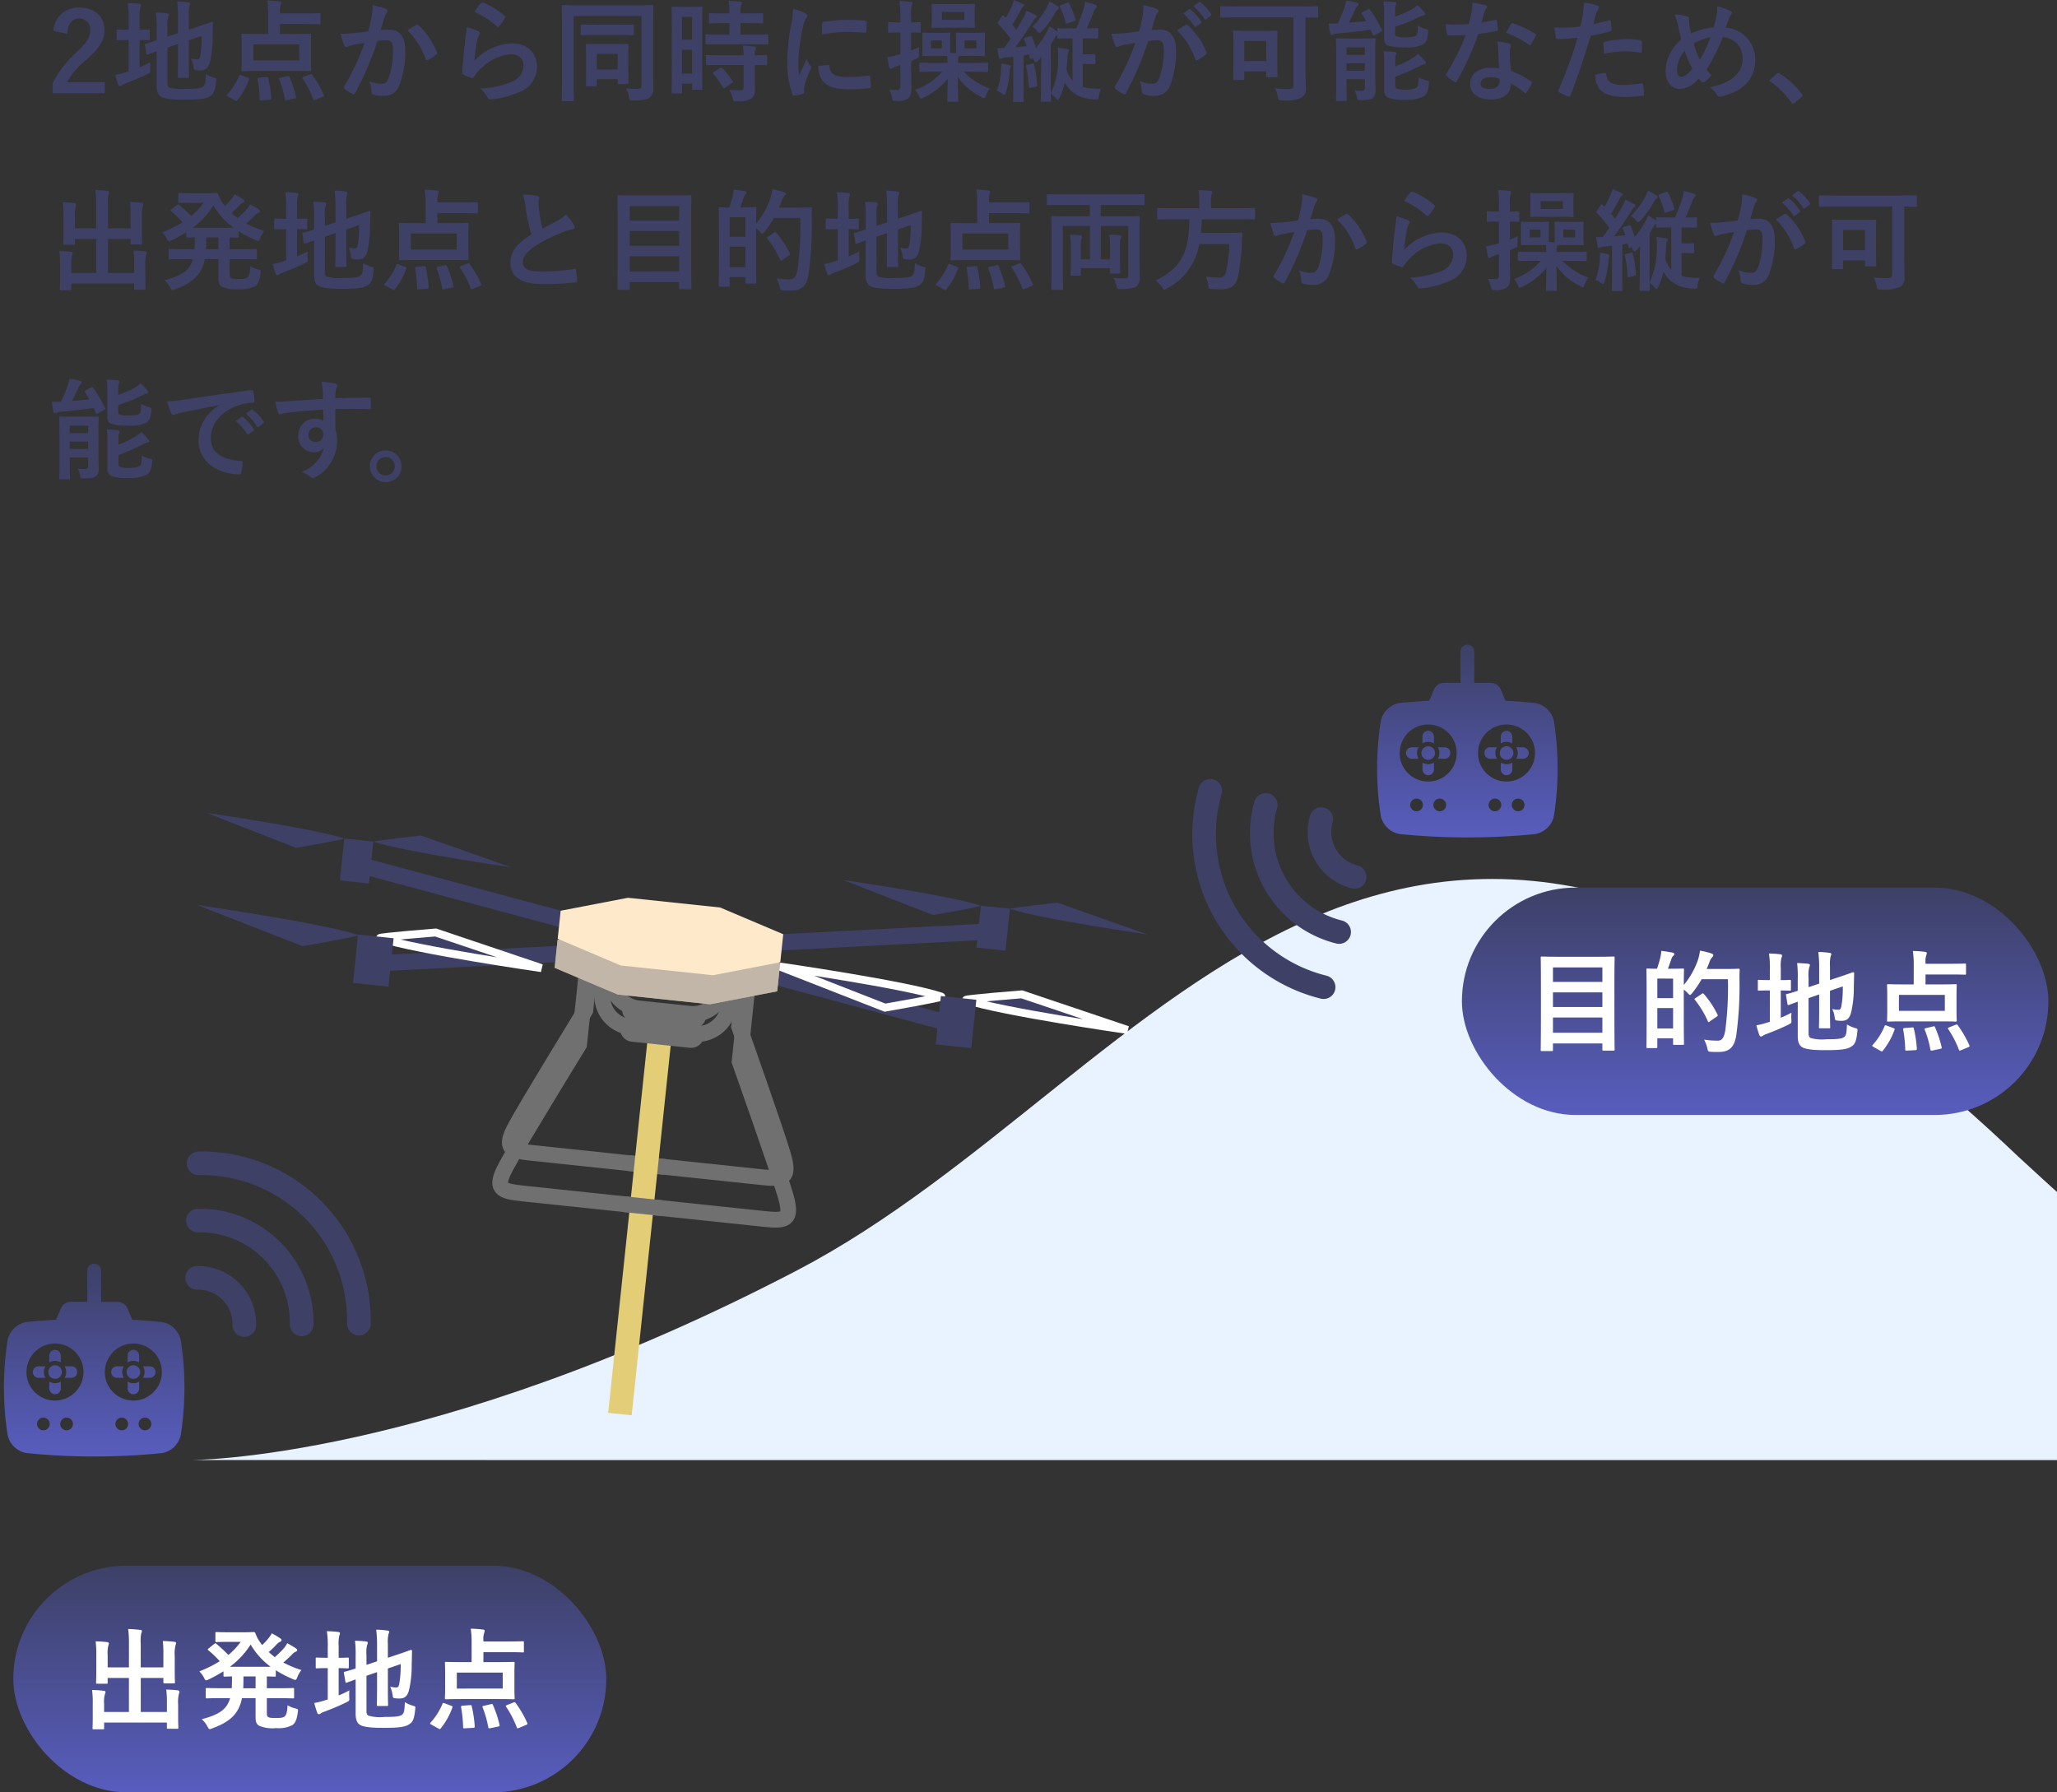 <svg xmlns="http://www.w3.org/2000/svg" xmlns:xlink="http://www.w3.org/1999/xlink" width="261.028" height="227.449" viewBox="0 0 261.028 227.449">
  <rect x="0" y="0" width="261.028" height="227.449" fill="#333333" stroke="none"/>
  <defs>
    <clipPath id="clip-path">
      <rect id="Rectangle_206" data-name="Rectangle 206" width="261" height="74" transform="translate(-0.001 -0.16)" fill="#fff"/>
    </clipPath>
    <linearGradient id="linear-gradient" x1="0.5" x2="0.5" y2="1" gradientUnits="objectBoundingBox">
      <stop offset="0" stop-color="#3d4066"/>
      <stop offset="1" stop-color="#585dbe"/>
    </linearGradient>
    <clipPath id="clip">
      <use xlink:href="#fill"/>
    </clipPath>
    <clipPath id="clip-2">
      <use xlink:href="#fill-2"/>
    </clipPath>
  </defs>
  <g id="Group_1507" data-name="Group 1507" transform="translate(-58.972 -4392.198)">
    <g id="Group_1506" data-name="Group 1506">
      <g id="Group_1505" data-name="Group 1505">
        <g id="Group_1504" data-name="Group 1504">
          <path id="Path_965" data-name="Path 965" d="M2.492,4.482C2.576,3.208,3.122,2.55,4,2.55A1.333,1.333,0,0,1,5.4,4.034C5.4,4.916,5.1,5.476,3.7,6.82A13.52,13.52,0,0,0,.644,10.782v1.246H7.266v-1.4h-4.8a10.446,10.446,0,0,1,2.6-2.968C6.706,6.134,7.224,5.238,7.224,4.048c0-1.848-1.274-2.884-3.192-2.884A3.129,3.129,0,0,0,.742,4.118ZM15.218,6.246l1.344-.462V7.758c0,1.4-.028,2.072-.028,2.17,0,.14.014.154.154.154h1.12c.14,0,.154-.014.154-.154,0-.084-.028-.77-.028-2.17V5.322l1.624-.56a13.341,13.341,0,0,1-.168,2.45c-.084.448-.182.518-.42.518a3.274,3.274,0,0,1-.742-.1,3.492,3.492,0,0,1,.294,1.008c.07.434.07.434.378.462a3.3,3.3,0,0,0,.518.028c.6,0,.994-.252,1.2-1.064A13.693,13.693,0,0,0,20.958,4.9L21,3.11c0-.112-.056-.154-.154-.14s-.518.2-1.834.63l-1.078.364V2.2A4.386,4.386,0,0,1,18.018.94.79.79,0,0,0,18.1.66c0-.084-.084-.14-.224-.154A11.155,11.155,0,0,0,16.45.394a14.517,14.517,0,0,1,.112,1.988v2.03l-1.344.448v-1.2a4.235,4.235,0,0,1,.084-1.33.63.63,0,0,0,.084-.294c0-.07-.084-.126-.28-.154q-.63-.063-1.344-.084a14.154,14.154,0,0,1,.084,1.988v1.54c-.9.294-1.26.378-1.372.406s-.14.042-.112.182L12.544,7c.028.14.042.154.182.112.112-.028.406-.154,1.12-.406v4.368c0,.756.2,1.176.532,1.386s1.05.392,2.954.392c2.17,0,2.842-.14,3.318-.462.462-.294.63-.672.756-1.89.042-.364.042-.364-.308-.462a3.967,3.967,0,0,1-1.008-.448c-.042,1.106-.112,1.386-.336,1.582-.28.224-.742.294-2.254.294a5.5,5.5,0,0,1-2.016-.154c-.2-.1-.266-.266-.266-.63ZM11.69,5.28c.8,0,1.064.028,1.148.028.126,0,.14-.014.14-.154V4.09c0-.14-.014-.154-.14-.154-.084,0-.35.028-1.148.028v-1.5a4.7,4.7,0,0,1,.084-1.33.79.79,0,0,0,.084-.28c0-.084-.084-.154-.224-.168-.462-.056-.9-.084-1.442-.1A11.855,11.855,0,0,1,10.3,2.648V3.964h-.112c-.91,0-1.19-.028-1.274-.028-.14,0-.14.014-.14.154V5.154c0,.14,0,.154.14.154.084,0,.364-.028,1.274-.028H10.3V9.256l-.322.1A10.054,10.054,0,0,1,8.6,9.7a12.274,12.274,0,0,0,.378,1.246c.056.126.126.168.21.168a.365.365,0,0,0,.238-.1,1.971,1.971,0,0,1,.462-.224c.924-.35,1.918-.756,2.786-1.19.392-.2.392-.2.364-.644a5.887,5.887,0,0,1,.014-.868,14.69,14.69,0,0,1-1.358.644ZM28,4.51H26.712c-1.372,0-1.862-.028-1.946-.028-.14,0-.154.014-.154.14,0,.1.028.448.028,1.26V7.828c0,.812-.028,1.148-.028,1.246,0,.14.014.154.154.154.084,0,.574-.028,1.946-.028H31.36c1.358,0,1.848.028,1.946.028.14,0,.154-.014.154-.154,0-.084-.028-.434-.028-1.246V5.882c0-.812.028-1.176.028-1.26,0-.126-.014-.14-.154-.14-.1,0-.588.028-1.946.028H29.5V3.25h3.164c1.288,0,1.736.028,1.82.028.14,0,.154-.014.154-.14V2.018c0-.14-.014-.154-.154-.154-.084,0-.532.028-1.82.028H29.5V1.78A2.394,2.394,0,0,1,29.6.8a.712.712,0,0,0,.056-.28c0-.084-.07-.126-.21-.14A13.75,13.75,0,0,0,27.888.268,11.9,11.9,0,0,1,28,2.074ZM26.124,5.84h5.824V7.87H26.124Zm-2.338,7.1a.331.331,0,0,0,.182.07c.056,0,.084-.028.126-.1a8.854,8.854,0,0,0,1.47-2.632c.056-.14.014-.154-.154-.224L24.6,9.746c-.2-.07-.238-.084-.294.07a8.069,8.069,0,0,1-1.5,2.366c-.1.112-.1.154.1.266Zm8.722-2.982c-.168.07-.21.112-.126.224a13.029,13.029,0,0,1,1.358,2.632c.042.126.07.112.252.056l.938-.392c.182-.084.182-.126.126-.252a13.431,13.431,0,0,0-1.47-2.534c-.1-.126-.126-.112-.308-.042Zm-2.94.1c-.2.042-.224.07-.168.2a12.964,12.964,0,0,1,.714,2.534c.028.14.056.14.266.112l.994-.21c.182-.042.2-.07.168-.224a14.859,14.859,0,0,0-.826-2.492c-.056-.14-.07-.168-.252-.126Zm-2.7-.014c-.182.014-.224.056-.2.2a16.357,16.357,0,0,1,.252,2.534c0,.14.042.154.238.14l1.036-.056c.182-.014.21-.07.2-.21a15.574,15.574,0,0,0-.378-2.52c-.028-.154-.056-.168-.238-.154ZM40.7,4.174c-.546.084-1.064.154-1.652.21-.616.056-1.232.1-1.848.1a12.791,12.791,0,0,0,.434,1.442.307.307,0,0,0,.448.182,4.114,4.114,0,0,1,.77-.224c.378-.07.826-.154,1.372-.238a29.521,29.521,0,0,1-2.562,5.488.261.261,0,0,0-.056.154.288.288,0,0,0,.112.21,6.367,6.367,0,0,0,.966.616.23.23,0,0,0,.364-.126,38.664,38.664,0,0,0,2.814-6.58,9.274,9.274,0,0,1,1.176-.1c.616,0,.8.308.8,1.3a10.786,10.786,0,0,1-.546,3.472c-.224.574-.434.742-.9.742a4.2,4.2,0,0,1-1.54-.308,4,4,0,0,1,.266,1.3.363.363,0,0,0,.252.392,4.571,4.571,0,0,0,1.386.154,2,2,0,0,0,1.89-1.316A12.023,12.023,0,0,0,45.4,6.554c0-1.694-.714-2.59-2.03-2.59a10.557,10.557,0,0,0-1.092.056c.182-.588.322-1.106.5-1.68a1.771,1.771,0,0,1,.28-.532.292.292,0,0,0,.1-.21.3.3,0,0,0-.224-.28,10.247,10.247,0,0,0-1.68-.462,9.529,9.529,0,0,1-.14,1.554C41.02,2.886,40.922,3.376,40.7,4.174Zm4.984-.112a9.477,9.477,0,0,1,2.3,3.626c.042.168.182.182.322.112a5.713,5.713,0,0,0,1.05-.7.2.2,0,0,0,.056-.28,9.369,9.369,0,0,0-2.324-3.4c-.1-.1-.168-.126-.266-.07A11.871,11.871,0,0,0,45.682,4.062ZM54.166,1.7a11.167,11.167,0,0,1,2.828,1.82c.07.07.112.1.168.1s.1-.042.154-.112a9.168,9.168,0,0,0,.714-.98.388.388,0,0,0,.07-.168c0-.056-.028-.1-.1-.154A9.183,9.183,0,0,0,55.258.534a.234.234,0,0,0-.266.07A7.668,7.668,0,0,0,54.166,1.7Zm-.98,1.946A8.723,8.723,0,0,1,53.06,4.9c-.168,1.246-.35,2.9-.434,4.522,0,.2.056.224.2.28a9.625,9.625,0,0,0,.952.378c.182.042.238.042.322-.1a3.831,3.831,0,0,1,.6-.77A6.232,6.232,0,0,1,58.73,7.086c1.2,0,1.68.686,1.68,1.442a2.294,2.294,0,0,1-1.652,2.114,11.617,11.617,0,0,1-3.85.784,3.582,3.582,0,0,1,.952,1.19c.126.21.252.224.56.182A12.139,12.139,0,0,0,60,11.832,3.431,3.431,0,0,0,62.118,8.7c0-1.806-1.218-3-3.262-3A6.825,6.825,0,0,0,54.18,7.912a23.365,23.365,0,0,1,.336-2.548,2.625,2.625,0,0,1,.28-.742.417.417,0,0,0,.07-.21c0-.112-.07-.2-.224-.266A7.876,7.876,0,0,0,53.186,3.642Zm23.674.35c0-1.9.028-2.9.028-3,0-.14-.014-.154-.154-.154-.1,0-.56.028-1.862.028h-7.6c-1.3,0-1.764-.028-1.862-.028-.14,0-.154.014-.154.154,0,.1.028,1.05.028,2.954V9.97c0,1.9-.028,2.828-.028,2.926,0,.14.014.154.154.154h1.218c.154,0,.168-.014.168-.154,0-.084-.028-.91-.028-2.534V2.228h8.61v8.778c0,.336-.14.476-.546.476A13,13,0,0,1,73.4,11.4a4.152,4.152,0,0,1,.392,1.106c.1.462.1.448.532.448,1.316,0,1.834-.154,2.114-.378a1.494,1.494,0,0,0,.448-1.148c0-.476-.028-1.2-.028-2.422Zm-7.322,7.154c.14,0,.154-.014.154-.154V10.25h2.66V10.7c0,.154.014.168.154.168H73.57c.14,0,.154-.014.154-.168,0-.084-.028-.42-.028-2.282V7.24c0-.868.028-1.232.028-1.316,0-.14-.014-.154-.154-.154-.1,0-.448.028-1.554.028h-2c-1.078,0-1.442-.028-1.54-.028-.14,0-.154.014-.154.154,0,.1.028.462.028,1.568V8.64c0,1.9-.028,2.254-.028,2.352,0,.14.014.154.154.154Zm.154-4.116h2.66V9.018h-2.66Zm2.814-2.394c1.232,0,1.666.028,1.75.028.14,0,.154-.014.154-.168V3.46c0-.14-.014-.154-.154-.154-.084,0-.518.028-1.75.028h-2.94c-1.232,0-1.652-.028-1.75-.028-.14,0-.154.014-.154.154V4.5c0,.154.014.168.154.168.1,0,.518-.028,1.75-.028Zm10.57-.616c0-2.058.028-2.744.028-2.828,0-.14-.014-.154-.154-.154-.1,0-.364.028-1.2.028h-1.2c-.84,0-1.106-.028-1.2-.028-.14,0-.154.014-.154.154,0,.084.028.826.028,3.36V7.6c0,3.514-.028,4.228-.028,4.312,0,.14.014.154.154.154h1.036c.126,0,.14-.014.14-.154V10.81H81.8v.616c0,.14.014.154.14.154H82.95c.14,0,.154-.014.154-.154,0-.084-.028-.714-.028-4.2ZM80.514,9.536V6.512H81.8V9.536ZM81.8,2.34v2.9H80.514V2.34Zm7.63,3.472c1.33,0,1.792.028,1.876.028.154,0,.168-.014.168-.168V4.706c0-.14-.014-.154-.168-.154-.084,0-.546.028-1.876.028H87.948V3.138h.938c1.274,0,1.694.028,1.778.028.14,0,.154-.014.154-.154v-.98c0-.154-.014-.168-.154-.168-.084,0-.5.028-1.778.028h-.938a3.252,3.252,0,0,1,.07-1.05A.779.779,0,0,0,88.1.548c0-.07-.084-.126-.224-.14-.518-.056-.9-.084-1.442-.1a11.729,11.729,0,0,1,.1,1.582h-.658c-1.246,0-1.68-.028-1.764-.028-.154,0-.168.014-.168.168v.98c0,.14.014.154.168.154.084,0,.518-.028,1.764-.028h.658V4.58H85.526c-1.33,0-1.792-.028-1.876-.028-.154,0-.168.014-.168.154v.966c0,.154.014.168.168.168.084,0,.546-.028,1.876-.028ZM88.34,8.444V11.23c0,.322-.126.434-.462.434-.462,0-.882-.014-1.372-.056a3.12,3.12,0,0,1,.42,1.022c.1.42.112.42.532.42a3.23,3.23,0,0,0,1.82-.308,1.3,1.3,0,0,0,.49-1.19c0-.476-.014-1.078-.014-1.722V8.444c.952.014,1.33.028,1.4.028.154,0,.168-.014.168-.154v-.98c0-.14-.014-.154-.168-.154-.07,0-.448.028-1.4.028a1.775,1.775,0,0,1,.07-.714.472.472,0,0,0,.07-.238c0-.07-.084-.126-.238-.154-.378-.056-.882-.1-1.414-.126a10.4,10.4,0,0,1,.1,1.232H85.582c-1.33,0-1.778-.028-1.862-.028-.154,0-.168.014-.168.154v.98c0,.14.014.154.168.154.084,0,.532-.028,1.862-.028Zm-3.78.882c-.168.1-.168.14-.07.252A11.722,11.722,0,0,1,85.722,11.3c.042.07.07.1.112.1s.084-.028.168-.084l.854-.588c.14-.1.154-.14.07-.266a11.2,11.2,0,0,0-1.288-1.61c-.112-.1-.154-.1-.294-.014ZM94.6,1.332a11.3,11.3,0,0,1-.252,2.086A26.726,26.726,0,0,0,93.87,8.01a13.124,13.124,0,0,0,.644,4.172c.028.1.084.168.182.154a6.949,6.949,0,0,0,1.148-.224c.126-.028.182-.084.182-.182S96,11.706,96,11.538a1.59,1.59,0,0,1,.042-.434,13.687,13.687,0,0,1,.8-2.114.387.387,0,0,0,.07-.224.558.558,0,0,0-.1-.21,3.634,3.634,0,0,1-.49-.882c-.406.98-.658,1.442-.952,2.086a13.5,13.5,0,0,1-.084-1.638A22.685,22.685,0,0,1,95.872,3.6a3.307,3.307,0,0,1,.336-.994c.182-.28.21-.322.21-.42,0-.126-.084-.21-.322-.336A6.2,6.2,0,0,0,94.6,1.332Zm3.22,7.224a3.084,3.084,0,0,0,.49,1.82c.6.826,1.568,1.162,3.64,1.162a18.8,18.8,0,0,0,2.282-.154c.238-.028.238-.042.238-.21a10.373,10.373,0,0,0-.084-1.2c-.028-.182-.056-.2-.2-.182a20.069,20.069,0,0,1-2.674.182c-1.526,0-2.2-.35-2.282-1.316,0-.154-.028-.224-.14-.21Zm.448-3.976a17.115,17.115,0,0,1,3.178-.322c.714,0,1.442.028,2.282.084.126.014.168-.042.182-.168.028-.392.028-.77.028-1.19,0-.14-.028-.168-.322-.182-.588-.056-1.232-.084-2.072-.084A22.352,22.352,0,0,0,98.5,2.97c-.14.028-.182.07-.2.238C98.28,3.446,98.28,3.8,98.266,4.58ZM113.526,9.3a8.191,8.191,0,0,1-3.43,2.31,2.376,2.376,0,0,1,.5.756c.1.238.154.336.252.336a.963.963,0,0,0,.322-.112,8.6,8.6,0,0,0,3.066-2.408c-.014,1.232-.056,2.408-.056,2.772,0,.14.014.154.168.154h1.064c.14,0,.154-.014.154-.154,0-.392-.056-1.708-.056-2.982a8.367,8.367,0,0,0,3.01,2.548.759.759,0,0,0,.322.14c.112,0,.154-.1.238-.35a3.479,3.479,0,0,1,.5-.882A8.759,8.759,0,0,1,116.27,9.3h1.022c1.358,0,1.834.028,1.918.028.126,0,.14-.014.14-.154V8.3c0-.14-.014-.154-.14-.154-.084,0-.56.028-1.918.028h-1.75a2.846,2.846,0,0,1,.056-.756l.056-.112c.168,0,.448-.014.91-.014h1.12c.8,0,1.05.028,1.134.028.14,0,.154-.014.154-.154,0-.084-.028-.308-.028-.91V5.392c0-.588.028-.812.028-.9,0-.14-.014-.154-.154-.154-.084,0-.336.028-1.134.028h-1.12c-.812,0-1.05-.028-1.148-.028-.14,0-.154.014-.154.154,0,.1.028.308.028.9V6.26c0,.35-.014.56-.014.7-.252-.028-.476-.042-.714-.056-.014-.14-.014-.336-.014-.644V5.392c0-.588.028-.812.028-.9,0-.14-.014-.154-.154-.154-.1,0-.336.028-1.12.028h-1.036c-.8,0-1.036-.028-1.12-.028-.14,0-.14.014-.14.154,0,.1.014.308.014.9V6.26c0,.6-.014.826-.014.91,0,.14,0,.154.14.154.084,0,.322-.028,1.12-.028H113.3c.434,0,.7.014.868.014.028.308.042.574.042.868H112.7c-1.372,0-1.834-.028-1.918-.028-.14,0-.154.014-.154.154v.868c0,.14.014.154.154.154.084,0,.546-.028,1.918-.028Zm4.34-2.968h-1.5V5.336h1.5Zm-4.382,0H112.1V5.336h1.386Zm-3.892-2.016c.714.014.966.028,1.05.028.14,0,.154-.014.154-.154V3.18c0-.154-.014-.168-.154-.168-.084,0-.336.028-1.05.028V2.284a5.875,5.875,0,0,1,.07-1.414.726.726,0,0,0,.1-.308c0-.07-.084-.126-.21-.14-.49-.056-.924-.084-1.442-.1a11.624,11.624,0,0,1,.112,1.988V3.04h-.14c-.924,0-1.19-.028-1.26-.028-.14,0-.154.014-.154.168V4.188c0,.14.014.154.154.154.07,0,.336-.028,1.26-.028h.14V7.072a3.506,3.506,0,0,1-.364.1,8.662,8.662,0,0,1-1.274.266,10.178,10.178,0,0,0,.238,1.344c.028.1.084.168.168.168a.4.4,0,0,0,.224-.1,1.821,1.821,0,0,1,.49-.224l.518-.168V11.09c0,.406-.112.532-.448.532a6.705,6.705,0,0,1-.938-.042,6.5,6.5,0,0,1,.336,1.008c.1.42.1.42.532.42a2.315,2.315,0,0,0,1.484-.308c.322-.238.448-.616.448-1.4,0-.686-.042-1.456-.042-2.786V7.94l.56-.238c.42-.182.42-.182.42-.63a6.355,6.355,0,0,1,.056-.91c-.378.182-.714.322-1.036.448Zm4.3-3.6c-1.106,0-1.47-.028-1.554-.028-.14,0-.154.014-.154.154,0,.1.028.322.028.938v.868c0,.616-.028.84-.028.938,0,.14.014.154.154.154.084,0,.448-.028,1.554-.028h2.072c1.092,0,1.47.028,1.568.028.14,0,.154-.014.154-.154,0-.1-.028-.322-.028-.938V1.78c0-.616.028-.854.028-.938,0-.14-.014-.154-.154-.154-.1,0-.476.028-1.568.028Zm2.436,2H113.5V1.724h2.828Zm7.756,2.268c-.21.07-.224.1-.154.252.112.266.224.532.322.812-.49.056-.952.1-1.442.14.686-.9,1.428-1.974,2.156-3.122.2-.336.252-.462.392-.546a.248.248,0,0,0,.168-.224c0-.084-.042-.112-.182-.2a9.024,9.024,0,0,0-1.106-.546,5.791,5.791,0,0,1-.392.854c-.28.5-.574,1.022-.9,1.554-.168-.21-.336-.42-.518-.63.392-.616.728-1.2,1.12-1.918a.65.65,0,0,1,.238-.336A.216.216,0,0,0,123.914.9c0-.084-.042-.154-.182-.224C123.4.506,123,.352,122.626.2a5.472,5.472,0,0,1-.28.8,10.78,10.78,0,0,1-.742,1.456l-.238-.252c-.042-.056-.084-.084-.112-.084s-.07.028-.112.1l-.49.728c-.112.154-.14.2-.028.28a17.989,17.989,0,0,1,1.6,1.876q-.4.609-.84,1.176c-.252.014-.532.014-.854.014.056.392.126.8.21,1.162.028.154.084.224.154.224a.387.387,0,0,0,.224-.07,1.454,1.454,0,0,1,.532-.126c.322-.028.616-.056.91-.1v3.766c0,1.288-.028,1.75-.028,1.834,0,.14.014.154.154.154h1.036c.154,0,.168-.014.168-.154,0-.07-.028-.546-.028-1.834V7.226c.224-.028.448-.07.686-.112l.084.42c.028.14.07.182.266.112l.154-.042.112.224c.1.2.154.294.238.294s.14-.07.28-.21.294-.308.434-.476c-.014.574-.042,1.3-.042,1.82V11.23c0,1.12-.028,1.638-.028,1.722,0,.14.014.154.168.154h.98c.14,0,.154-.014.154-.154,0-.042-.028-.322-.028-.854a2.865,2.865,0,0,1,.616.56c.126.14.2.21.266.21s.14-.084.224-.252a8.972,8.972,0,0,0,.658-1.96,3.826,3.826,0,0,0,2.562,1.988,5.858,5.858,0,0,0,1.4.182c.322-.014.322-.014.378-.462a3.792,3.792,0,0,1,.252-.91,9.168,9.168,0,0,1-1.75-.112,5.247,5.247,0,0,1-.546-.126v-2.9h.5c.714,0,.854.028.938.028.14,0,.154-.014.154-.154v-.98c0-.14-.014-.154-.154-.154-.084,0-.224.028-.938.028h-.5V5.07h.322c1.064,0,1.414.028,1.5.028.126,0,.14-.014.14-.154V3.922c0-.14-.014-.154-.14-.154-.084,0-.406.028-1.316.028.336-.742.672-1.568.882-2.114a1.178,1.178,0,0,1,.252-.448.313.313,0,0,0,.14-.252c0-.084-.07-.14-.168-.182a11.18,11.18,0,0,0-1.33-.364,5.37,5.37,0,0,1-.182.882A26.359,26.359,0,0,1,130.55,3.8h-.756c-1.064,0-1.414-.028-1.5-.028-.14,0-.154.014-.154.154v.294a.371.371,0,0,1-.084-.07,6.225,6.225,0,0,0-.924-.616,6.521,6.521,0,0,1-.392.84A12.094,12.094,0,0,1,125.426,6.3a13.541,13.541,0,0,0-.5-1.442c-.07-.112-.084-.112-.266-.07Zm3.234.84c.154-.238.294-.476.434-.728a1.325,1.325,0,0,1,.322-.434l.07-.042v.322c0,.14.014.154.154.154.084,0,.434-.028,1.5-.028h.28v5.376a4.018,4.018,0,0,1-.77-1.4c.056-.476.084-1.022.126-1.638a1.543,1.543,0,0,1,.084-.546.717.717,0,0,0,.1-.252c0-.1-.084-.14-.252-.182a11.239,11.239,0,0,0-1.162-.154,5.6,5.6,0,0,1,.042,1.078,10.585,10.585,0,0,1-.924,4.7Zm-2.352-2.254a2.368,2.368,0,0,1,.6.574c.14.168.224.252.308.252s.168-.084.322-.238a12.614,12.614,0,0,0,1.694-2.352,1.042,1.042,0,0,1,.336-.406.249.249,0,0,0,.126-.21c0-.1-.042-.126-.21-.238a6.955,6.955,0,0,0-1.022-.56,3.725,3.725,0,0,1-.322.742A9.442,9.442,0,0,1,124.964,3.572Zm-4.508,8.134a4.039,4.039,0,0,1,.658.364.691.691,0,0,0,.322.168c.07,0,.112-.1.182-.322a12.112,12.112,0,0,0,.49-2.6,1.657,1.657,0,0,1,.07-.49.43.43,0,0,0,.056-.21c0-.07-.042-.126-.21-.168-.224-.056-.616-.126-1.008-.182a8.318,8.318,0,0,1-.014.854A8.525,8.525,0,0,1,120.456,11.706ZM128.6.856c-.2.07-.21.084-.14.224a7.47,7.47,0,0,1,.714,1.974c.028.14.07.168.266.112l.84-.28c.2-.07.21-.112.168-.238a10.987,10.987,0,0,0-.784-2c-.084-.14-.112-.154-.294-.084Zm-4.242,7.56c-.182.042-.21.056-.168.21a16.894,16.894,0,0,1,.336,2.59c0,.168.028.182.252.14l.616-.154c.2-.042.21-.056.2-.224a17.026,17.026,0,0,0-.406-2.6c-.042-.14-.056-.154-.224-.112Zm19.754-6.51A6.946,6.946,0,0,1,145.53,3.53a.146.146,0,0,0,.238.042l.588-.434a.141.141,0,0,0,.042-.224,6.444,6.444,0,0,0-1.33-1.5c-.084-.07-.14-.084-.21-.028ZM145.4.982a6.623,6.623,0,0,1,1.4,1.61.144.144,0,0,0,.238.042l.56-.434a.162.162,0,0,0,.042-.252,5.846,5.846,0,0,0-1.33-1.442c-.084-.07-.126-.084-.21-.028Zm-6.888,3.192c-.546.084-1.064.154-1.652.21-.616.056-1.232.1-1.848.1a12.791,12.791,0,0,0,.434,1.442.307.307,0,0,0,.448.182,4.114,4.114,0,0,1,.77-.224c.378-.07.826-.154,1.372-.238a29.52,29.52,0,0,1-2.562,5.488.261.261,0,0,0-.056.154.288.288,0,0,0,.112.21,6.367,6.367,0,0,0,.966.616.23.23,0,0,0,.364-.126,38.664,38.664,0,0,0,2.814-6.58,9.274,9.274,0,0,1,1.176-.1c.616,0,.8.308.8,1.288a10.812,10.812,0,0,1-.546,3.486c-.224.574-.434.742-.9.742a3.726,3.726,0,0,1-1.61-.364,4,4,0,0,1,.266,1.3.374.374,0,0,0,.252.392,3.71,3.71,0,0,0,1.456.21,2,2,0,0,0,1.89-1.316,11.928,11.928,0,0,0,.756-4.382c0-1.792-.7-2.7-2-2.7a10.7,10.7,0,0,0-1.12.056c.182-.588.322-1.106.5-1.68a1.771,1.771,0,0,1,.28-.532.292.292,0,0,0,.1-.21.3.3,0,0,0-.224-.28,10.247,10.247,0,0,0-1.68-.462,9.53,9.53,0,0,1-.14,1.554C138.838,2.886,138.74,3.376,138.516,4.174Zm4.83-.112a9.477,9.477,0,0,1,2.3,3.626c.042.168.182.182.322.112a5.714,5.714,0,0,0,1.05-.7.2.2,0,0,0,.056-.28,9.37,9.37,0,0,0-2.324-3.4c-.1-.1-.168-.126-.266-.07A11.87,11.87,0,0,0,143.346,4.062Zm14.77-1.652v8.568c0,.42-.182.518-.686.518s-1.176-.028-1.694-.084a3.335,3.335,0,0,1,.406,1.078c.084.448.084.448.532.448a4.915,4.915,0,0,0,2.52-.364,1.433,1.433,0,0,0,.49-1.3c0-.574-.042-1.246-.042-2.73V2.41c.98.014,1.372.028,1.456.028.14,0,.154-.014.154-.154V1.136c0-.14-.014-.154-.154-.154-.084,0-.518.028-1.75.028h-8.624c-1.232,0-1.666-.028-1.75-.028-.14,0-.154.014-.154.154V2.284c0,.14.014.154.154.154.084,0,.518-.028,1.75-.028Zm-6.4,7.938c.14,0,.154-.014.154-.154V9.256h2.786v.6c0,.14.014.154.168.154h1.106c.14,0,.154-.014.154-.154,0-.084-.028-.476-.028-2.52V5.77c0-1.036.028-1.456.028-1.54,0-.14-.014-.154-.154-.154-.1,0-.462.028-1.568.028H152.18c-1.092,0-1.47-.028-1.568-.028-.14,0-.154.014-.154.154,0,.1.028.518.028,1.862v1.47c0,2.142-.028,2.534-.028,2.632,0,.14.014.154.154.154Zm.154-4.956h2.786V7.954h-2.786ZM168.49,7.086c0-1.176.028-1.792.028-1.876,0-.14-.014-.154-.154-.154-.084,0-.434.028-1.47.028h-1.75c-1.036,0-1.386-.028-1.484-.028-.14,0-.154.014-.154.154,0,.1.028.616.028,1.75v4.2c0,1.134-.028,1.624-.028,1.722,0,.126.014.14.154.14h1.064c.14,0,.154-.014.154-.14,0-.084-.028-.616-.028-1.722v-.91h2.324V11.3c0,.308-.126.42-.462.42a5.522,5.522,0,0,1-.84-.056,2.85,2.85,0,0,1,.28.826c.084.42.084.42.518.42,1.05-.014,1.316-.112,1.54-.308a1.384,1.384,0,0,0,.308-1.106c0-.434-.028-1.19-.028-1.9Zm-1.316-.868v.938H164.85V6.218ZM164.85,9.172V8.234h2.324v.938Zm6.174.77a29.4,29.4,0,0,0,3.052-1.33,2.129,2.129,0,0,1,.63-.252c.126-.014.224-.084.224-.168s-.042-.14-.14-.266a7.435,7.435,0,0,0-.868-.91,3.458,3.458,0,0,1-.756.588,13.223,13.223,0,0,1-2.142,1.022V7.954c0-.546.014-.63.07-.742a.54.54,0,0,0,.084-.252c0-.1-.084-.14-.238-.168-.462-.056-.952-.084-1.4-.1a7.371,7.371,0,0,1,.084,1.358V11.58a1.011,1.011,0,0,0,.49,1.022,5.758,5.758,0,0,0,2.212.252,4.626,4.626,0,0,0,2.324-.434c.392-.28.56-.686.658-1.554.042-.364.042-.378-.308-.462a4.087,4.087,0,0,1-1.008-.392c-.028.756-.028,1.078-.238,1.3a2.56,2.56,0,0,1-1.358.252,3.624,3.624,0,0,1-1.12-.1c-.21-.1-.252-.21-.252-.476Zm-.014-8.316a1.854,1.854,0,0,1,.07-.77.488.488,0,0,0,.084-.238c0-.084-.084-.14-.238-.154-.462-.056-.952-.084-1.4-.1a7.535,7.535,0,0,1,.084,1.372V5.056c0,.518.154.784.476.91a6.056,6.056,0,0,0,2.142.238,4.594,4.594,0,0,0,2.338-.364c.392-.266.546-.658.644-1.5.014-.378.014-.378-.322-.476a4.371,4.371,0,0,1-.98-.406c-.028.77-.028,1.05-.2,1.218s-.658.252-1.4.252a4,4,0,0,1-1.064-.084c-.2-.07-.238-.168-.238-.42V3.6a21.809,21.809,0,0,0,2.968-1.2,2.662,2.662,0,0,1,.644-.252c.112-.028.2-.084.2-.168a.331.331,0,0,0-.126-.238,7.144,7.144,0,0,0-.854-.9,3.15,3.15,0,0,1-.77.574,16.788,16.788,0,0,1-2.058.9Zm-4.13.112c-.154.07-.182.112-.1.238.2.294.378.588.56.9-.7.084-1.442.14-2.2.2.28-.532.588-1.19.812-1.68a1.116,1.116,0,0,1,.252-.406.352.352,0,0,0,.154-.252c0-.1-.07-.154-.224-.21a8.692,8.692,0,0,0-1.33-.252,5.525,5.525,0,0,1-.252.952,17.289,17.289,0,0,1-.826,1.946c-.364.014-.784.014-1.148.014.042.406.112.84.182,1.218.042.168.1.224.182.224a.519.519,0,0,0,.21-.056,1.745,1.745,0,0,1,.56-.126c1.414-.126,2.87-.28,4.186-.476l.252.616c.07.154.112.168.266.07l.8-.434c.154-.084.168-.14.1-.28a17.809,17.809,0,0,0-1.47-2.506c-.084-.112-.14-.154-.294-.07Zm17.346,7.14a7.215,7.215,0,0,0-1.106-.084c-1.582,0-2.59.826-2.59,2.044s1.036,1.988,2.576,1.988c1.6,0,2.6-.644,2.6-2.044a10.413,10.413,0,0,1,1.708,1.176c.056.056.1.084.14.084s.084-.028.126-.1a8.614,8.614,0,0,0,.644-1.134c.07-.14.056-.2-.084-.294a10.977,10.977,0,0,0-2.52-1.3,18.284,18.284,0,0,1-.154-2.38,1.455,1.455,0,0,1,.056-.574,1.755,1.755,0,0,0,.084-.294.215.215,0,0,0-.2-.224,7.568,7.568,0,0,0-1.526-.266,4.917,4.917,0,0,1,.112.994C184.114,7.128,184.142,7.982,184.226,8.878Zm.028,1.33a1.612,1.612,0,0,1,.014.28c0,.588-.462.994-1.218.994-.8,0-1.19-.224-1.19-.672,0-.532.546-.812,1.246-.812A3.568,3.568,0,0,1,184.254,10.208Zm-2.282-7.182c.126-.42.238-.854.336-1.19a1.539,1.539,0,0,1,.224-.518.345.345,0,0,0,.126-.266c0-.1-.084-.182-.224-.21A12.946,12.946,0,0,0,180.8.548a5.418,5.418,0,0,1-.084,1.134c-.1.5-.2.98-.364,1.568-.644.056-1.064.07-1.61.07-.406,0-.728-.014-1.3-.056a7.314,7.314,0,0,0,.14,1.19c.028.182.056.224.2.224.35.014.462.014.77.014.434,0,.868,0,1.4-.028A28.244,28.244,0,0,1,177.52,9.55a.268.268,0,0,0-.07.168c0,.056.028.1.1.154a6.646,6.646,0,0,0,.966.714.388.388,0,0,0,.168.07c.056,0,.1-.042.154-.14a38.685,38.685,0,0,0,2.73-6.006c.868-.126,1.554-.224,2.31-.378.112-.014.168-.042.168-.168a7.6,7.6,0,0,0-.126-1.134c-.028-.154-.084-.154-.21-.112A15.047,15.047,0,0,1,181.972,3.026Zm3.108,1.33a12.1,12.1,0,0,1,2.9,1.526.2.2,0,0,0,.126.056c.042,0,.084-.028.126-.1a8.517,8.517,0,0,0,.588-1.036.334.334,0,0,0,.056-.168c0-.056-.042-.1-.126-.154A10.923,10.923,0,0,0,186,3.166a.2.2,0,0,0-.294.1C185.528,3.516,185.318,3.936,185.08,4.356ZM196.168,3.25c.1-.35.2-.826.336-1.33a2.666,2.666,0,0,1,.294-.56.336.336,0,0,0,.07-.224.233.233,0,0,0-.154-.224A8.159,8.159,0,0,0,194.95.52a9.633,9.633,0,0,1-.084,1.288c-.1.574-.21,1.19-.35,1.75a18.92,18.92,0,0,1-2.268.14,6.461,6.461,0,0,1-1.036-.042c.07.5.14.98.2,1.274.028.182.084.224.294.224.658,0,1.638-.07,2.45-.154a52.551,52.551,0,0,1-2.422,6.636.226.226,0,0,0,.112.28c.294.168.98.462,1.12.518s.238.056.308-.14c.9-2.324,1.61-4.466,2.562-7.574a22.357,22.357,0,0,0,2.436-.532c.182-.042.224-.084.21-.266-.014-.294-.056-.7-.1-1.008-.014-.112-.07-.182-.224-.14C197.47,2.97,196.714,3.152,196.168,3.25Zm.252,6.426a2.731,2.731,0,0,0,.63,1.918c.63.658,1.582.91,3.416.91a16.636,16.636,0,0,0,1.9-.154c.224-.014.238-.056.224-.224a8.752,8.752,0,0,0-.112-1.218c-.014-.112-.056-.14-.168-.126a20.93,20.93,0,0,1-2.352.2c-1.344,0-2.03-.294-2.142-1.316-.014-.14-.07-.2-.21-.2A7.131,7.131,0,0,0,196.42,9.676Zm1.092-2.646a15.493,15.493,0,0,1,2.814-.322,9.362,9.362,0,0,1,1.736.168c.2.042.266-.014.266-.252a9.875,9.875,0,0,0-.014-1.12c0-.168-.042-.182-.238-.21a10.2,10.2,0,0,0-1.638-.14,14.621,14.621,0,0,0-2.73.322c-.21.042-.252.084-.252.28C197.456,6.036,197.484,6.54,197.512,7.03Zm13.916-3.36a8.014,8.014,0,0,0-2.856.8c-.084-.336-.126-.588-.2-.994a4.556,4.556,0,0,1-.056-.8c0-.252-.042-.35-.266-.406a6.078,6.078,0,0,0-1.582-.224,6.338,6.338,0,0,1,.42,1.316c.14.616.28,1.316.434,1.848a5.34,5.34,0,0,0-1.988,4.018c0,1.4.77,2.268,1.834,2.268a3.218,3.218,0,0,0,2.338-1.33c.154.182.266.294.378.406a.3.3,0,0,0,.2.084.334.334,0,0,0,.2-.07,4.011,4.011,0,0,0,.868-.854,4.941,4.941,0,0,1-.6-.714A25.2,25.2,0,0,0,212.59,4.93a2.614,2.614,0,0,1,2.52,2.646c0,2.436-2.282,3.3-4.186,3.7a2.863,2.863,0,0,1,.91.924c.168.266.266.308.574.238,2.786-.686,4.3-2.184,4.3-4.676a4.046,4.046,0,0,0-3.738-4.06c.182-.56.308-.9.392-1.12a2.309,2.309,0,0,1,.28-.518.48.48,0,0,0,.1-.238c0-.1-.07-.182-.224-.252a5.8,5.8,0,0,0-1.652-.56,3.616,3.616,0,0,1-.028.952A10.653,10.653,0,0,1,211.428,3.67Zm-2.52,2.058a5.492,5.492,0,0,1,2.114-.784,16.863,16.863,0,0,1-1.33,2.828A10.485,10.485,0,0,1,208.908,5.728Zm-1.148.924a14.47,14.47,0,0,0,.966,2.268c-.588.714-1.036,1.022-1.456,1.022-.294,0-.49-.378-.49-.854A3.918,3.918,0,0,1,207.76,6.652Zm10.878,3.612c-.07.084-.1.126-.1.168s.042.084.126.14a10.453,10.453,0,0,1,2.646,2.674c.07.112.126.14.2.14.042,0,.1-.042.2-.126l.854-.728c.112-.1.14-.154.14-.224s-.014-.1-.1-.21a10.424,10.424,0,0,0-2.786-2.562.283.283,0,0,0-.182-.084.3.3,0,0,0-.21.112ZM10.542,29.182H7.672V26.13a4.808,4.808,0,0,1,.07-1.288.79.79,0,0,0,.084-.28c0-.084-.084-.126-.21-.14-.49-.056-1.008-.1-1.54-.112a12.667,12.667,0,0,1,.1,1.806v3.066h-2.7V27.656a3.952,3.952,0,0,1,.084-1.232,1.169,1.169,0,0,0,.07-.28c0-.084-.07-.154-.21-.168-.476-.056-.938-.084-1.47-.1A13,13,0,0,1,2.03,27.67v2.1C2.03,30.61,2,31,2,31.1c0,.14.014.154.154.154H3.318c.14,0,.154-.014.154-.154v-.574h2.7v4.312H3.024V33.8a3.684,3.684,0,0,1,.1-1.218.929.929,0,0,0,.084-.28c0-.084-.1-.14-.238-.154-.476-.056-.938-.084-1.47-.1a12.567,12.567,0,0,1,.084,1.764v1.848c0,.784-.028,1.134-.028,1.232,0,.126.014.14.168.14H2.87c.14,0,.154-.014.154-.14v-.714H10.99v.644c0,.126.014.14.154.14h1.148c.14,0,.154-.014.154-.14,0-.084-.028-.448-.028-1.232V33.9a4.346,4.346,0,0,1,.1-1.372.914.914,0,0,0,.07-.28c0-.07-.084-.14-.21-.154-.476-.056-.938-.084-1.47-.1a12.665,12.665,0,0,1,.084,1.778v1.064H7.672V30.526h2.87v.518c0,.154.014.168.168.168h1.162c.126,0,.14-.014.14-.168,0-.084-.028-.49-.028-1.33V27.74a4.346,4.346,0,0,1,.1-1.372.914.914,0,0,0,.07-.28c0-.084-.084-.14-.224-.154-.49-.056-.938-.084-1.456-.1a15.858,15.858,0,0,1,.07,1.778Zm12.572,3.906h1.414c1.344,0,1.792.028,1.89.028.14,0,.154-.014.154-.154V31.954c0-.14-.014-.154-.154-.154-.1,0-.546.028-1.89.028H23.114v-1.5c.644.014.91.028.98.028.14,0,.154-.014.154-.154v-.658a14.727,14.727,0,0,0,2.156,1.12.852.852,0,0,0,.322.1c.112,0,.154-.1.266-.364a3.9,3.9,0,0,1,.5-.882,13.44,13.44,0,0,1-2.282-.952c.406-.35.77-.686,1.078-.994a1.283,1.283,0,0,1,.49-.378c.112-.042.182-.112.182-.2s-.042-.154-.168-.238c-.322-.21-.686-.42-1.092-.644a3.445,3.445,0,0,1-.392.6,11.9,11.9,0,0,1-1.19,1.162c-.266-.2-.518-.42-.77-.644a12.413,12.413,0,0,0,.966-.924,1.389,1.389,0,0,1,.476-.378c.126-.056.182-.126.182-.21s-.028-.14-.154-.224a10.4,10.4,0,0,0-1.078-.644,3.562,3.562,0,0,1-.392.588,6.965,6.965,0,0,1-.84.9,3.4,3.4,0,0,1-.2-.28,4.339,4.339,0,0,1-.644-1.2c-.07-.154-.112-.168-.238-.168-.1,0-.49.028-1.274.028H18.228c-1.05,0-1.386-.028-1.47-.028-.154,0-.168.014-.168.154v.966c0,.14.014.154.168.154.084,0,.42-.028,1.47-.028H19.8A8.374,8.374,0,0,1,18.228,27.6,18.419,18.419,0,0,0,16.7,26.186c-.126-.1-.154-.07-.28.028l-.7.56c-.07.056-.112.1-.112.126s.042.084.112.14A11.631,11.631,0,0,1,17.136,28.4a15.4,15.4,0,0,1-2.59,1.288,3.069,3.069,0,0,1,.574.77c.126.252.182.364.294.364a.963.963,0,0,0,.322-.112,18.488,18.488,0,0,0,1.876-1.036V30.2c0,.14.014.154.168.154.056,0,.308-.014.91-.028v.476c0,.378-.014.714-.028,1.022H17.4c-1.33,0-1.792-.028-1.876-.028-.154,0-.168.014-.168.154v1.008c0,.14.014.154.168.154.084,0,.546-.028,1.876-.028h1.05c-.406,1.442-1.414,2.1-3.6,2.674a3.222,3.222,0,0,1,.714.91c.14.252.2.35.308.35a1.191,1.191,0,0,0,.308-.1c2.31-.84,3.388-1.89,3.78-3.836h1.722V35.4c0,.7.084.938.434,1.176a4.242,4.242,0,0,0,2.17.308,3.85,3.85,0,0,0,2.016-.35c.42-.266.6-.686.742-1.68.056-.364.028-.378-.35-.476a3.034,3.034,0,0,1-.952-.392c-.056.91-.168,1.232-.35,1.4s-.49.224-1.106.224-.9-.042-1.022-.14-.154-.224-.154-.49Zm-4.69-3.99a10.435,10.435,0,0,0,2.632-2.814A9.546,9.546,0,0,0,23.59,29.1Zm1.694,2.73c.014-.322.028-.658.028-1.022V30.33h1.54v1.5ZM35.2,30.246l1.344-.462v1.974c0,1.4-.028,2.072-.028,2.17,0,.14.014.154.154.154h1.12c.14,0,.154-.014.154-.154,0-.084-.028-.77-.028-2.17V29.322l1.624-.56a13.341,13.341,0,0,1-.168,2.45c-.084.448-.182.518-.42.518a3.274,3.274,0,0,1-.742-.1A3.492,3.492,0,0,1,38.5,32.64c.07.434.07.434.378.462a3.3,3.3,0,0,0,.518.028c.6,0,.994-.252,1.2-1.064a13.693,13.693,0,0,0,.336-3.164l.042-1.792c0-.112-.056-.154-.154-.14s-.518.2-1.834.63l-1.078.364V26.2A4.386,4.386,0,0,1,38,24.94a.79.79,0,0,0,.084-.28c0-.084-.084-.14-.224-.154a11.155,11.155,0,0,0-1.428-.112,14.517,14.517,0,0,1,.112,1.988v2.03L35.2,28.86v-1.2a4.235,4.235,0,0,1,.084-1.33.63.63,0,0,0,.084-.294c0-.07-.084-.126-.28-.154q-.63-.063-1.344-.084a14.154,14.154,0,0,1,.084,1.988v1.54c-.9.294-1.26.378-1.372.406s-.14.042-.112.182L32.522,31c.028.14.042.154.182.112.112-.028.406-.154,1.12-.406v4.368c0,.756.2,1.176.532,1.386s1.05.392,2.954.392c2.17,0,2.842-.14,3.318-.462.462-.294.63-.672.756-1.89.042-.364.042-.364-.308-.462a3.967,3.967,0,0,1-1.008-.448c-.042,1.106-.112,1.386-.336,1.582-.28.224-.742.294-2.254.294a5.505,5.505,0,0,1-2.016-.154c-.2-.1-.266-.266-.266-.63Zm-3.528-.966c.8,0,1.064.028,1.148.028.126,0,.14-.014.14-.154V28.09c0-.14-.014-.154-.14-.154-.084,0-.35.028-1.148.028v-1.5a4.7,4.7,0,0,1,.084-1.33.79.79,0,0,0,.084-.28c0-.084-.084-.154-.224-.168-.462-.056-.9-.084-1.442-.1a11.855,11.855,0,0,1,.112,2.058v1.316H30.17c-.91,0-1.19-.028-1.274-.028-.14,0-.14.014-.14.154v1.064c0,.14,0,.154.14.154.084,0,.364-.028,1.274-.028h.112v3.976l-.322.1a10.054,10.054,0,0,1-1.386.35,12.275,12.275,0,0,0,.378,1.246c.056.126.126.168.21.168a.365.365,0,0,0,.238-.1,1.971,1.971,0,0,1,.462-.224c.924-.35,1.918-.756,2.786-1.19.392-.2.392-.2.364-.644a5.887,5.887,0,0,1,.014-.868,14.69,14.69,0,0,1-1.358.644Zm16.31-.77H46.69c-1.372,0-1.862-.028-1.946-.028-.14,0-.154.014-.154.14,0,.1.028.448.028,1.26v1.946c0,.812-.028,1.148-.028,1.246,0,.14.014.154.154.154.084,0,.574-.028,1.946-.028h4.648c1.358,0,1.848.028,1.946.028.14,0,.154-.014.154-.154,0-.084-.028-.434-.028-1.246V29.882c0-.812.028-1.176.028-1.26,0-.126-.014-.14-.154-.14-.1,0-.588.028-1.946.028H49.476V27.25H52.64c1.288,0,1.736.028,1.82.028.14,0,.154-.014.154-.14v-1.12c0-.14-.014-.154-.154-.154-.084,0-.532.028-1.82.028H49.476V25.78a2.394,2.394,0,0,1,.1-.98.712.712,0,0,0,.056-.28c0-.084-.07-.126-.21-.14a13.75,13.75,0,0,0-1.554-.112,11.9,11.9,0,0,1,.112,1.806ZM46.1,29.84h5.824v2.03H46.1Zm-2.338,7.1a.331.331,0,0,0,.182.07c.056,0,.084-.028.126-.1a8.854,8.854,0,0,0,1.47-2.632c.056-.14.014-.154-.154-.224l-.812-.308c-.2-.07-.238-.084-.294.07a8.069,8.069,0,0,1-1.5,2.366c-.1.112-.1.154.1.266Zm8.722-2.982c-.168.07-.21.112-.126.224a13.029,13.029,0,0,1,1.358,2.632c.042.126.07.112.252.056l.938-.392c.182-.084.182-.126.126-.252a13.431,13.431,0,0,0-1.47-2.534c-.1-.126-.126-.112-.308-.042Zm-2.94.1c-.2.042-.224.07-.168.2a12.964,12.964,0,0,1,.714,2.534c.028.14.056.14.266.112l.994-.21c.182-.042.2-.07.168-.224a14.859,14.859,0,0,0-.826-2.492c-.056-.14-.07-.168-.252-.126Zm-2.7-.014c-.182.014-.224.056-.2.2A16.357,16.357,0,0,1,46.9,36.77c0,.14.042.154.238.14l1.036-.056c.182-.014.21-.07.2-.21a15.573,15.573,0,0,0-.378-2.52c-.028-.154-.056-.168-.238-.154ZM60.312,24.9a6.265,6.265,0,0,1,.364,1.624,21.247,21.247,0,0,0,.728,3.416c-1.638,1.036-2.66,2.058-2.66,3.612,0,1.82,1.4,2.688,4.046,2.688a29.917,29.917,0,0,0,4.172-.21c.168-.014.266-.084.252-.238a12.36,12.36,0,0,0-.14-1.3c-.028-.168-.1-.2-.252-.168a24.45,24.45,0,0,1-4.27.322c-1.61,0-2.226-.35-2.226-1.176,0-.658.434-1.316,1.652-2.114a19.482,19.482,0,0,1,3.29-1.638,6.718,6.718,0,0,1,1.344-.42c.2-.028.28-.14.28-.28a.567.567,0,0,0-.1-.294A7.189,7.189,0,0,0,65.772,27.4a3.463,3.463,0,0,1-.966.756c-.784.42-1.288.686-1.988,1.064a19.685,19.685,0,0,1-.448-2.408c-.028-.322-.07-.658-.07-.938,0-.2.1-.392.1-.588,0-.112-.084-.182-.252-.224A8.1,8.1,0,0,0,60.312,24.9Zm13.4,12.068c.154,0,.168-.014.168-.154V36H80.15v.756c0,.14.014.154.154.154H81.55c.14,0,.154-.014.154-.154,0-.084-.028-.966-.028-5.152V28.426c0-2.31.028-3.22.028-3.3,0-.14-.014-.154-.154-.154-.1,0-.588.028-1.946.028h-5.18c-1.358,0-1.848-.028-1.946-.028-.14,0-.154.014-.154.154,0,.1.028,1.008.028,3.766v2.744c0,4.186-.028,5.082-.028,5.18,0,.14.014.154.154.154Zm.168-2.324V32.71H80.15v1.932Zm0-3.262V29.518H80.15V31.38Zm0-5.026H80.15v1.834H73.878Zm14.028.168c.168-.434.322-.91.476-1.33a.777.777,0,0,1,.2-.308c.1-.084.126-.126.126-.224s-.07-.154-.2-.182c-.42-.084-.938-.168-1.442-.224a6.088,6.088,0,0,1-.112.8,14.172,14.172,0,0,1-.434,1.47c-.812,0-1.106-.028-1.19-.028-.14,0-.154.014-.154.154,0,.1.028.77.028,3.206v2.422c0,3.4-.028,4.06-.028,4.144,0,.154.014.168.154.168h1.064c.154,0,.168-.014.168-.168V35.356h2v.672c0,.14.014.154.154.154H89.8c.14,0,.154-.014.154-.154,0-.084-.028-.7-.028-3.962v-2.9a4.728,4.728,0,0,1,.49.434c.154.168.224.252.294.252s.154-.084.294-.252a13.337,13.337,0,0,0,1.19-1.75h3.332a41.779,41.779,0,0,1-.35,6.594c-.14.742-.378,1.2-.882,1.2a9.708,9.708,0,0,1-1.792-.14,5.092,5.092,0,0,1,.406,1.078c.1.448.1.448.5.476.364.028.756.014,1.064.014,1.316-.028,1.89-.7,2.114-2.128a46.188,46.188,0,0,0,.406-7.1c0-.392,0-.77.028-1.162,0-.14-.028-.168-.168-.168-.084,0-.406.028-1.414.028H92.82c.112-.252.224-.5.322-.77a1.829,1.829,0,0,1,.378-.714c.126-.126.14-.168.14-.28s-.112-.168-.294-.224a10.08,10.08,0,0,0-1.386-.336,7.093,7.093,0,0,1-.266,1.19,10.222,10.222,0,0,1-1.792,3.164c0-1.372.028-1.862.028-1.932,0-.14-.014-.154-.154-.154-.1,0-.42.028-1.414.028ZM86.562,34.1v-2.59h2V34.1Zm2-6.328v2.478h-2V27.768Zm2.87,2.45c-.168.112-.182.14-.1.252a12.29,12.29,0,0,1,1.638,2.7c.028.084.056.126.1.126s.07-.028.14-.084l.868-.6c.168-.112.182-.154.112-.294a11.747,11.747,0,0,0-1.722-2.59c-.056-.056-.084-.084-.112-.084a.35.35,0,0,0-.154.07Zm13.762.028,1.344-.462v1.974c0,1.4-.028,2.072-.028,2.17,0,.14.014.154.154.154h1.12c.14,0,.154-.014.154-.154,0-.084-.028-.77-.028-2.17V29.322l1.624-.56a13.34,13.34,0,0,1-.168,2.45c-.084.448-.182.518-.42.518a3.274,3.274,0,0,1-.742-.1,3.492,3.492,0,0,1,.294,1.008c.07.434.07.434.378.462a3.3,3.3,0,0,0,.518.028c.6,0,.994-.252,1.2-1.064a13.694,13.694,0,0,0,.336-3.164l.042-1.792c0-.112-.056-.154-.154-.14s-.518.2-1.834.63l-1.078.364V26.2A4.386,4.386,0,0,1,108,24.94a.79.79,0,0,0,.084-.28c0-.084-.084-.14-.224-.154a11.155,11.155,0,0,0-1.428-.112,14.517,14.517,0,0,1,.112,1.988v2.03l-1.344.448v-1.2a4.235,4.235,0,0,1,.084-1.33.63.63,0,0,0,.084-.294c0-.07-.084-.126-.28-.154q-.63-.063-1.344-.084a14.154,14.154,0,0,1,.084,1.988v1.54c-.9.294-1.26.378-1.372.406s-.14.042-.112.182L102.522,31c.028.14.042.154.182.112.112-.028.406-.154,1.12-.406v4.368c0,.756.2,1.176.532,1.386s1.05.392,2.954.392c2.17,0,2.842-.14,3.318-.462.462-.294.63-.672.756-1.89.042-.364.042-.364-.308-.462a3.967,3.967,0,0,1-1.008-.448c-.042,1.106-.112,1.386-.336,1.582-.28.224-.742.294-2.254.294a5.5,5.5,0,0,1-2.016-.154c-.2-.1-.266-.266-.266-.63Zm-3.528-.966c.8,0,1.064.028,1.148.028.126,0,.14-.014.14-.154V28.09c0-.14-.014-.154-.14-.154-.084,0-.35.028-1.148.028v-1.5a4.7,4.7,0,0,1,.084-1.33.79.79,0,0,0,.084-.28c0-.084-.084-.154-.224-.168-.462-.056-.9-.084-1.442-.1a11.855,11.855,0,0,1,.112,2.058v1.316h-.112c-.91,0-1.19-.028-1.274-.028-.14,0-.14.014-.14.154v1.064c0,.14,0,.154.14.154.084,0,.364-.028,1.274-.028h.112v3.976l-.322.1a10.054,10.054,0,0,1-1.386.35,12.273,12.273,0,0,0,.378,1.246c.056.126.126.168.21.168a.365.365,0,0,0,.238-.1,1.971,1.971,0,0,1,.462-.224c.924-.35,1.918-.756,2.786-1.19.392-.2.392-.2.364-.644a5.887,5.887,0,0,1,.014-.868,14.69,14.69,0,0,1-1.358.644Zm16.31-.77H116.69c-1.372,0-1.862-.028-1.946-.028-.14,0-.154.014-.154.14,0,.1.028.448.028,1.26v1.946c0,.812-.028,1.148-.028,1.246,0,.14.014.154.154.154.084,0,.574-.028,1.946-.028h4.648c1.358,0,1.848.028,1.946.028.14,0,.154-.014.154-.154,0-.084-.028-.434-.028-1.246V29.882c0-.812.028-1.176.028-1.26,0-.126-.014-.14-.154-.14-.1,0-.588.028-1.946.028h-1.862V27.25h3.164c1.288,0,1.736.028,1.82.028.14,0,.154-.014.154-.14v-1.12c0-.14-.014-.154-.154-.154-.084,0-.532.028-1.82.028h-3.164V25.78a2.394,2.394,0,0,1,.1-.98.712.712,0,0,0,.056-.28c0-.084-.07-.126-.21-.14a13.75,13.75,0,0,0-1.554-.112,11.9,11.9,0,0,1,.112,1.806ZM116.1,29.84h5.824v2.03H116.1Zm-2.338,7.1a.331.331,0,0,0,.182.07c.056,0,.084-.028.126-.1a8.854,8.854,0,0,0,1.47-2.632c.056-.14.014-.154-.154-.224l-.812-.308c-.2-.07-.238-.084-.294.07a8.069,8.069,0,0,1-1.5,2.366c-.1.112-.1.154.1.266Zm8.722-2.982c-.168.07-.21.112-.126.224a13.029,13.029,0,0,1,1.358,2.632c.042.126.07.112.252.056l.938-.392c.182-.084.182-.126.126-.252a13.431,13.431,0,0,0-1.47-2.534c-.1-.126-.126-.112-.308-.042Zm-2.94.1c-.2.042-.224.07-.168.2a12.964,12.964,0,0,1,.714,2.534c.028.14.056.14.266.112l.994-.21c.182-.042.2-.07.168-.224a14.86,14.86,0,0,0-.826-2.492c-.056-.14-.07-.168-.252-.126Zm-2.7-.014c-.182.014-.224.056-.2.2a16.357,16.357,0,0,1,.252,2.534c0,.14.042.154.238.14l1.036-.056c.182-.014.21-.07.2-.21a15.572,15.572,0,0,0-.378-2.52c-.028-.154-.056-.168-.238-.154Zm15.428-7.84v1.442h-2.786c-1.372,0-1.848-.028-1.946-.028-.14,0-.154.014-.154.154,0,.1.028.714.028,2.016v5.054c0,1.3-.028,1.89-.028,1.988,0,.14.014.154.154.154h1.176c.14,0,.154-.014.154-.154,0-.084-.028-.686-.028-1.9V28.874h3.444V33.1h-1.162v-1.26a5.383,5.383,0,0,1,.056-1.274,1.2,1.2,0,0,0,.1-.35c0-.07-.07-.14-.21-.154-.35-.042-.91-.07-1.316-.084a12.791,12.791,0,0,1,.1,1.862v1.932c0,.8-.028,1.162-.028,1.26,0,.14.014.154.154.154h.994c.14,0,.154-.014.154-.154v-.8h3.7v.518c0,.14.014.154.154.154h.994c.14,0,.154-.014.154-.154,0-.084-.028-.42-.028-1.218V31.842a5.383,5.383,0,0,1,.056-1.3.947.947,0,0,0,.1-.322c0-.07-.07-.14-.21-.154-.322-.042-.882-.07-1.316-.084a12.463,12.463,0,0,1,.1,1.862V33.1h-1.176V28.874h3.486v6.2c0,.364-.112.448-.448.448-.406,0-.91,0-1.428-.042a3.5,3.5,0,0,1,.392.966c.084.448.084.448.532.434,1.232-.014,1.75-.14,2.016-.364a1.409,1.409,0,0,0,.406-1.148c0-.49-.028-1.218-.028-2.436V29.882c0-1.33.028-2.03.028-2.114,0-.14-.014-.154-.154-.154-.1,0-.574.028-1.946.028h-2.87V26.2H137.3c1.26,0,1.68.028,1.764.028.14,0,.154-.014.154-.154V25.01c0-.154-.014-.168-.154-.168-.084,0-.5.028-1.764.028h-8.582c-1.26,0-1.68-.028-1.764-.028-.14,0-.154.014-.154.168v1.064c0,.14.014.154.154.154.084,0,.5-.028,1.764-.028ZM144.9,28.034c-.028,4.256-1.078,6.188-4.3,7.77a3.052,3.052,0,0,1,.84.854c.126.21.182.308.28.308.07,0,.154-.056.336-.154a7.827,7.827,0,0,0,4.1-5.642h3.808a17.024,17.024,0,0,1-.434,3.556.781.781,0,0,1-.826.7,13.615,13.615,0,0,1-1.722-.126,3.1,3.1,0,0,1,.308,1.078c.056.448.056.476.448.5.462.028.854.028,1.106.028,1.4,0,1.946-.406,2.254-1.736a25.719,25.719,0,0,0,.462-4.158c.014-.35.028-.728.056-1.092,0-.154-.028-.2-.168-.2-.084,0-.476.028-1.652.028h-3.43c.056-.532.1-1.106.112-1.722h4.844c1.26,0,1.68.028,1.764.028.126,0,.14-.014.14-.168V26.76c0-.154-.014-.168-.14-.168-.084,0-.5.028-1.764.028h-3.682v-.952a2,2,0,0,1,.084-.812.856.856,0,0,0,.084-.294c0-.084-.084-.14-.224-.154-.476-.042-1.022-.07-1.526-.07a6.978,6.978,0,0,1,.1,1.372v.91h-3.43c-1.246,0-1.666-.028-1.764-.028-.14,0-.154.014-.154.168v1.134c0,.154.014.168.154.168.1,0,.518-.028,1.764-.028Zm13.776.14c-.546.084-1.064.154-1.652.21-.616.056-1.232.1-1.848.1a12.791,12.791,0,0,0,.434,1.442.307.307,0,0,0,.448.182,4.114,4.114,0,0,1,.77-.224c.378-.07.826-.154,1.372-.238a29.521,29.521,0,0,1-2.562,5.488.261.261,0,0,0-.056.154.288.288,0,0,0,.112.21,6.366,6.366,0,0,0,.966.616.23.23,0,0,0,.364-.126,38.664,38.664,0,0,0,2.814-6.58,9.274,9.274,0,0,1,1.176-.1c.616,0,.8.308.8,1.3a10.786,10.786,0,0,1-.546,3.472c-.224.574-.434.742-.9.742a4.2,4.2,0,0,1-1.54-.308,4,4,0,0,1,.266,1.3.363.363,0,0,0,.252.392,4.571,4.571,0,0,0,1.386.154,2,2,0,0,0,1.89-1.316,12.022,12.022,0,0,0,.756-4.494c0-1.694-.714-2.59-2.03-2.59a10.558,10.558,0,0,0-1.092.056c.182-.588.322-1.106.5-1.68a1.771,1.771,0,0,1,.28-.532.292.292,0,0,0,.1-.21.3.3,0,0,0-.224-.28,10.246,10.246,0,0,0-1.68-.462,9.528,9.528,0,0,1-.14,1.554C159,26.886,158.9,27.376,158.676,28.174Zm4.984-.112a9.477,9.477,0,0,1,2.3,3.626c.042.168.182.182.322.112a5.714,5.714,0,0,0,1.05-.7.2.2,0,0,0,.056-.28,9.37,9.37,0,0,0-2.324-3.4c-.1-.1-.168-.126-.266-.07A11.87,11.87,0,0,0,163.66,28.062Zm8.484-2.366a11.167,11.167,0,0,1,2.828,1.82c.07.07.112.1.168.1s.1-.042.154-.112a9.167,9.167,0,0,0,.714-.98.388.388,0,0,0,.07-.168c0-.056-.028-.1-.1-.154a9.183,9.183,0,0,0-2.744-1.666.234.234,0,0,0-.266.07A7.668,7.668,0,0,0,172.144,25.7Zm-.98,1.946a8.724,8.724,0,0,1-.126,1.26c-.168,1.246-.35,2.9-.434,4.522,0,.2.056.224.2.28a9.623,9.623,0,0,0,.952.378c.182.042.238.042.322-.1a3.831,3.831,0,0,1,.6-.77,6.233,6.233,0,0,1,4.032-2.128c1.2,0,1.68.686,1.68,1.442a2.294,2.294,0,0,1-1.652,2.114,11.617,11.617,0,0,1-3.85.784,3.581,3.581,0,0,1,.952,1.19c.126.21.252.224.56.182a12.139,12.139,0,0,0,3.584-.966A3.431,3.431,0,0,0,180.1,32.7c0-1.806-1.218-3-3.262-3a6.825,6.825,0,0,0-4.676,2.212,23.365,23.365,0,0,1,.336-2.548,2.625,2.625,0,0,1,.28-.742.417.417,0,0,0,.07-.21c0-.112-.07-.2-.224-.266A7.876,7.876,0,0,0,171.164,27.642ZM189.5,33.3a8.191,8.191,0,0,1-3.43,2.31,2.376,2.376,0,0,1,.5.756c.1.238.154.336.252.336a.963.963,0,0,0,.322-.112,8.6,8.6,0,0,0,3.066-2.408c-.014,1.232-.056,2.408-.056,2.772,0,.14.014.154.168.154h1.064c.14,0,.154-.014.154-.154,0-.392-.056-1.708-.056-2.982a8.367,8.367,0,0,0,3.01,2.548.759.759,0,0,0,.322.14c.112,0,.154-.1.238-.35a3.479,3.479,0,0,1,.5-.882,8.759,8.759,0,0,1-3.318-2.128h1.022c1.358,0,1.834.028,1.918.028.126,0,.14-.014.14-.154V32.3c0-.14-.014-.154-.14-.154-.084,0-.56.028-1.918.028h-1.75a2.846,2.846,0,0,1,.056-.756l.056-.112c.168,0,.448-.014.91-.014h1.12c.8,0,1.05.028,1.134.028.14,0,.154-.014.154-.154,0-.084-.028-.308-.028-.91v-.868c0-.588.028-.812.028-.9,0-.14-.014-.154-.154-.154-.084,0-.336.028-1.134.028h-1.12c-.812,0-1.05-.028-1.148-.028-.14,0-.154.014-.154.154,0,.1.028.308.028.9v.868c0,.35-.014.56-.014.7-.252-.028-.476-.042-.714-.056-.014-.14-.014-.336-.014-.644v-.868c0-.588.028-.812.028-.9,0-.14-.014-.154-.154-.154-.1,0-.336.028-1.12.028h-1.036c-.8,0-1.036-.028-1.12-.028-.14,0-.14.014-.14.154,0,.1.014.308.014.9v.868c0,.6-.014.826-.014.91,0,.14,0,.154.14.154.084,0,.322-.028,1.12-.028h1.036c.434,0,.7.014.868.014.028.308.042.574.042.868h-1.512c-1.372,0-1.834-.028-1.918-.028-.14,0-.154.014-.154.154v.868c0,.14.014.154.154.154.084,0,.546-.028,1.918-.028Zm4.34-2.968h-1.5v-.994h1.5Zm-4.382,0h-1.386v-.994h1.386Zm-3.892-2.016c.714.014.966.028,1.05.028.14,0,.154-.014.154-.154V27.18c0-.154-.014-.168-.154-.168-.084,0-.336.028-1.05.028v-.756a5.875,5.875,0,0,1,.07-1.414.726.726,0,0,0,.1-.308c0-.07-.084-.126-.21-.14-.49-.056-.924-.084-1.442-.1a11.624,11.624,0,0,1,.112,1.988v.728h-.14c-.924,0-1.19-.028-1.26-.028-.14,0-.154.014-.154.168v1.008c0,.14.014.154.154.154.07,0,.336-.028,1.26-.028h.14v2.758a3.505,3.505,0,0,1-.364.1,8.663,8.663,0,0,1-1.274.266,10.177,10.177,0,0,0,.238,1.344c.028.1.084.168.168.168a.4.4,0,0,0,.224-.1,1.821,1.821,0,0,1,.49-.224l.518-.168V35.09c0,.406-.112.532-.448.532a6.705,6.705,0,0,1-.938-.042,6.5,6.5,0,0,1,.336,1.008c.1.42.1.42.532.42a2.315,2.315,0,0,0,1.484-.308c.322-.238.448-.616.448-1.4,0-.686-.042-1.456-.042-2.786V31.94l.56-.238c.42-.182.42-.182.42-.63a6.353,6.353,0,0,1,.056-.91c-.378.182-.714.322-1.036.448Zm4.3-3.6c-1.106,0-1.47-.028-1.554-.028-.14,0-.154.014-.154.154,0,.1.028.322.028.938v.868c0,.616-.028.84-.028.938,0,.14.014.154.154.154.084,0,.448-.028,1.554-.028h2.072c1.092,0,1.47.028,1.568.028.14,0,.154-.014.154-.154,0-.1-.028-.322-.028-.938V25.78c0-.616.028-.854.028-.938,0-.14-.014-.154-.154-.154-.1,0-.476.028-1.568.028Zm2.436,2h-2.828v-.994H192.3Zm7.756,2.268c-.21.07-.224.1-.154.252.112.266.224.532.322.812-.49.056-.952.1-1.442.14.686-.9,1.428-1.974,2.156-3.122.2-.336.252-.462.392-.546a.248.248,0,0,0,.168-.224c0-.084-.042-.112-.182-.2a9.026,9.026,0,0,0-1.106-.546,5.792,5.792,0,0,1-.392.854c-.28.5-.574,1.022-.9,1.554-.168-.21-.336-.42-.518-.63.392-.616.728-1.2,1.12-1.918a.65.65,0,0,1,.238-.336.216.216,0,0,0,.126-.182c0-.084-.042-.154-.182-.224-.336-.168-.728-.322-1.106-.476a5.473,5.473,0,0,1-.28.8,10.781,10.781,0,0,1-.742,1.456l-.238-.252c-.042-.056-.084-.084-.112-.084s-.07.028-.112.1l-.49.728c-.112.154-.14.2-.028.28a17.992,17.992,0,0,1,1.6,1.876q-.4.609-.84,1.176c-.252.014-.532.014-.854.014.056.392.126.8.21,1.162.028.154.084.224.154.224a.387.387,0,0,0,.224-.07,1.454,1.454,0,0,1,.532-.126c.322-.028.616-.056.91-.1v3.766c0,1.288-.028,1.75-.028,1.834,0,.14.014.154.154.154H199.7c.154,0,.168-.014.168-.154,0-.07-.028-.546-.028-1.834v-3.92c.224-.028.448-.07.686-.112l.084.42c.028.14.07.182.266.112l.154-.042.112.224c.1.2.154.294.238.294s.14-.07.28-.21.294-.308.434-.476c-.014.574-.042,1.3-.042,1.82V35.23c0,1.12-.028,1.638-.028,1.722,0,.14.014.154.168.154h.98c.14,0,.154-.014.154-.154,0-.042-.028-.322-.028-.854a2.865,2.865,0,0,1,.616.56c.126.14.2.21.266.21s.14-.084.224-.252a8.972,8.972,0,0,0,.658-1.96,3.826,3.826,0,0,0,2.562,1.988,5.858,5.858,0,0,0,1.4.182c.322-.014.322-.014.378-.462a3.792,3.792,0,0,1,.252-.91,9.168,9.168,0,0,1-1.75-.112,5.248,5.248,0,0,1-.546-.126v-2.9h.5c.714,0,.854.028.938.028.14,0,.154-.014.154-.154v-.98c0-.14-.014-.154-.154-.154-.084,0-.224.028-.938.028h-.5V29.07h.322c1.064,0,1.414.028,1.5.028.126,0,.14-.014.14-.154V27.922c0-.14-.014-.154-.14-.154-.084,0-.406.028-1.316.028.336-.742.672-1.568.882-2.114a1.178,1.178,0,0,1,.252-.448.313.313,0,0,0,.14-.252c0-.084-.07-.14-.168-.182a11.181,11.181,0,0,0-1.33-.364,5.37,5.37,0,0,1-.182.882,26.359,26.359,0,0,1-.924,2.478h-.756c-1.064,0-1.414-.028-1.5-.028-.14,0-.154.014-.154.154v.294a.371.371,0,0,1-.084-.07,6.224,6.224,0,0,0-.924-.616,6.521,6.521,0,0,1-.392.84A12.094,12.094,0,0,1,201.4,30.3a13.542,13.542,0,0,0-.5-1.442c-.07-.112-.084-.112-.266-.07Zm3.234.84c.154-.238.294-.476.434-.728a1.325,1.325,0,0,1,.322-.434l.07-.042v.322c0,.14.014.154.154.154.084,0,.434-.028,1.5-.028h.28v5.376a4.018,4.018,0,0,1-.77-1.4c.056-.476.084-1.022.126-1.638a1.543,1.543,0,0,1,.084-.546.717.717,0,0,0,.1-.252c0-.1-.084-.14-.252-.182a11.239,11.239,0,0,0-1.162-.154,5.6,5.6,0,0,1,.042,1.078,10.585,10.585,0,0,1-.924,4.7Zm-2.352-2.254a2.368,2.368,0,0,1,.6.574c.14.168.224.252.308.252s.168-.084.322-.238a12.613,12.613,0,0,0,1.694-2.352,1.042,1.042,0,0,1,.336-.406.249.249,0,0,0,.126-.21c0-.1-.042-.126-.21-.238a6.955,6.955,0,0,0-1.022-.56,3.725,3.725,0,0,1-.322.742A9.442,9.442,0,0,1,200.942,27.572Zm-4.508,8.134a4.039,4.039,0,0,1,.658.364.691.691,0,0,0,.322.168c.07,0,.112-.1.182-.322a12.111,12.111,0,0,0,.49-2.6,1.657,1.657,0,0,1,.07-.49.43.43,0,0,0,.056-.21c0-.07-.042-.126-.21-.168-.224-.056-.616-.126-1.008-.182a8.318,8.318,0,0,1-.014.854A8.525,8.525,0,0,1,196.434,35.706Zm8.148-10.85c-.2.07-.21.084-.14.224a7.47,7.47,0,0,1,.714,1.974c.028.14.07.168.266.112l.84-.28c.2-.07.21-.112.168-.238a10.987,10.987,0,0,0-.784-2c-.084-.14-.112-.154-.294-.084Zm-4.242,7.56c-.182.042-.21.056-.168.21a16.894,16.894,0,0,1,.336,2.59c0,.168.028.182.252.14l.616-.154c.2-.042.21-.056.2-.224a17.026,17.026,0,0,0-.406-2.6c-.042-.14-.056-.154-.224-.112Zm19.754-6.51a6.946,6.946,0,0,1,1.414,1.624.146.146,0,0,0,.238.042l.588-.434a.141.141,0,0,0,.042-.224,6.444,6.444,0,0,0-1.33-1.5c-.084-.07-.14-.084-.21-.028Zm1.288-.924a6.623,6.623,0,0,1,1.4,1.61.144.144,0,0,0,.238.042l.56-.434a.162.162,0,0,0,.042-.252,5.846,5.846,0,0,0-1.33-1.442c-.084-.07-.126-.084-.21-.028Zm-6.888,3.192c-.546.084-1.064.154-1.652.21-.616.056-1.232.1-1.848.1a12.791,12.791,0,0,0,.434,1.442.307.307,0,0,0,.448.182,4.114,4.114,0,0,1,.77-.224c.378-.07.826-.154,1.372-.238a29.52,29.52,0,0,1-2.562,5.488.261.261,0,0,0-.056.154.288.288,0,0,0,.112.21,6.366,6.366,0,0,0,.966.616.23.23,0,0,0,.364-.126,38.664,38.664,0,0,0,2.814-6.58,9.274,9.274,0,0,1,1.176-.1c.616,0,.8.308.8,1.288a10.812,10.812,0,0,1-.546,3.486c-.224.574-.434.742-.9.742a3.726,3.726,0,0,1-1.61-.364,4,4,0,0,1,.266,1.3.374.374,0,0,0,.252.392,3.71,3.71,0,0,0,1.456.21,2,2,0,0,0,1.89-1.316,11.928,11.928,0,0,0,.756-4.382c0-1.792-.7-2.7-2-2.7a10.7,10.7,0,0,0-1.12.056c.182-.588.322-1.106.5-1.68a1.771,1.771,0,0,1,.28-.532.292.292,0,0,0,.1-.21.3.3,0,0,0-.224-.28,10.246,10.246,0,0,0-1.68-.462,9.53,9.53,0,0,1-.14,1.554C214.816,26.886,214.718,27.376,214.494,28.174Zm4.83-.112a9.477,9.477,0,0,1,2.3,3.626c.042.168.182.182.322.112a5.714,5.714,0,0,0,1.05-.7.2.2,0,0,0,.056-.28,9.37,9.37,0,0,0-2.324-3.4c-.1-.1-.168-.126-.266-.07A11.87,11.87,0,0,0,219.324,28.062Zm14.77-1.652v8.568c0,.42-.182.518-.686.518s-1.176-.028-1.694-.084a3.335,3.335,0,0,1,.406,1.078c.084.448.084.448.532.448a4.915,4.915,0,0,0,2.52-.364,1.433,1.433,0,0,0,.49-1.3c0-.574-.042-1.246-.042-2.73V26.41c.98.014,1.372.028,1.456.028.14,0,.154-.014.154-.154V25.136c0-.14-.014-.154-.154-.154-.084,0-.518.028-1.75.028H226.7c-1.232,0-1.666-.028-1.75-.028-.14,0-.154.014-.154.154v1.148c0,.14.014.154.154.154.084,0,.518-.028,1.75-.028Zm-6.4,7.938c.14,0,.154-.014.154-.154v-.938h2.786v.6c0,.14.014.154.168.154h1.106c.14,0,.154-.014.154-.154,0-.084-.028-.476-.028-2.52V29.77c0-1.036.028-1.456.028-1.54,0-.14-.014-.154-.154-.154-.1,0-.462.028-1.568.028h-2.184c-1.092,0-1.47-.028-1.568-.028-.14,0-.154.014-.154.154,0,.1.028.518.028,1.862v1.47c0,2.142-.028,2.534-.028,2.632,0,.14.014.154.154.154Zm.154-4.956h2.786v2.562H227.85ZM6.468,55.086c0-1.176.028-1.792.028-1.876,0-.14-.014-.154-.154-.154-.084,0-.434.028-1.47.028H3.122c-1.036,0-1.386-.028-1.484-.028-.14,0-.154.014-.154.154,0,.1.028.616.028,1.75v4.2c0,1.134-.028,1.624-.028,1.722,0,.126.014.14.154.14H2.7c.14,0,.154-.014.154-.14,0-.084-.028-.616-.028-1.722v-.91H5.152V59.3c0,.308-.126.42-.462.42a5.522,5.522,0,0,1-.84-.056,2.85,2.85,0,0,1,.28.826c.084.42.084.42.518.42C5.7,60.9,5.964,60.8,6.188,60.6A1.384,1.384,0,0,0,6.5,59.5c0-.434-.028-1.19-.028-1.9Zm-1.316-.868v.938H2.828v-.938ZM2.828,57.172v-.938H5.152v.938ZM9,57.942a29.4,29.4,0,0,0,3.052-1.33,2.129,2.129,0,0,1,.63-.252c.126-.014.224-.084.224-.168s-.042-.14-.14-.266a7.436,7.436,0,0,0-.868-.91,3.458,3.458,0,0,1-.756.588A13.223,13.223,0,0,1,9,56.626v-.672c0-.546.014-.63.07-.742a.54.54,0,0,0,.084-.252c0-.1-.084-.14-.238-.168-.462-.056-.952-.084-1.4-.1A7.37,7.37,0,0,1,7.6,56.052V59.58a1.011,1.011,0,0,0,.49,1.022,5.758,5.758,0,0,0,2.212.252,4.626,4.626,0,0,0,2.324-.434c.392-.28.56-.686.658-1.554.042-.364.042-.378-.308-.462a4.087,4.087,0,0,1-1.008-.392c-.028.756-.028,1.078-.238,1.3a2.56,2.56,0,0,1-1.358.252,3.624,3.624,0,0,1-1.12-.1c-.21-.1-.252-.21-.252-.476Zm-.014-8.316a1.854,1.854,0,0,1,.07-.77.488.488,0,0,0,.084-.238c0-.084-.084-.14-.238-.154-.462-.056-.952-.084-1.4-.1a7.536,7.536,0,0,1,.084,1.372v3.318c0,.518.154.784.476.91a6.056,6.056,0,0,0,2.142.238,4.594,4.594,0,0,0,2.338-.364c.392-.266.546-.658.644-1.5.014-.378.014-.378-.322-.476a4.371,4.371,0,0,1-.98-.406c-.028.77-.028,1.05-.2,1.218s-.658.252-1.4.252a4,4,0,0,1-1.064-.084c-.2-.07-.238-.168-.238-.42V51.6a21.808,21.808,0,0,0,2.968-1.2,2.662,2.662,0,0,1,.644-.252c.112-.028.2-.084.2-.168a.331.331,0,0,0-.126-.238,7.145,7.145,0,0,0-.854-.9,3.15,3.15,0,0,1-.77.574,16.787,16.787,0,0,1-2.058.9Zm-4.13.112c-.154.07-.182.112-.1.238.2.294.378.588.56.9-.7.084-1.442.14-2.2.2.28-.532.588-1.19.812-1.68a1.116,1.116,0,0,1,.252-.406.352.352,0,0,0,.154-.252c0-.1-.07-.154-.224-.21a8.692,8.692,0,0,0-1.33-.252,5.525,5.525,0,0,1-.252.952,17.291,17.291,0,0,1-.826,1.946c-.364.014-.784.014-1.148.014.042.406.112.84.182,1.218.042.168.1.224.182.224a.519.519,0,0,0,.21-.056,1.745,1.745,0,0,1,.56-.126c1.414-.126,2.87-.28,4.186-.476l.252.616c.07.154.112.168.266.07l.8-.434c.154-.084.168-.14.1-.28a17.807,17.807,0,0,0-1.47-2.506c-.084-.112-.14-.154-.294-.07Zm17,1.89a5.065,5.065,0,0,0-2.688,4.438c0,2.912,2.7,4.326,5.166,4.326.168,0,.224-.084.266-.294a4.98,4.98,0,0,0,.154-1.2c0-.154-.084-.21-.308-.21-2.436-.154-3.724-1.134-3.724-2.94,0-1.68,1.19-3.318,3.57-4.13A6.247,6.247,0,0,1,26,51.306c.182,0,.266-.042.266-.21a8,8,0,0,0-.154-1.232c-.014-.1-.084-.182-.294-.154-3.612.476-6.692.938-8.414,1.19a19.314,19.314,0,0,1-2.226.238,9.756,9.756,0,0,0,.518,1.512.327.327,0,0,0,.266.21.817.817,0,0,0,.308-.112c.21-.07.35-.1.882-.224,1.5-.308,3-.6,4.7-.924Zm2.03,2A6.947,6.947,0,0,1,25.3,55.254a.146.146,0,0,0,.238.042l.588-.434a.141.141,0,0,0,.042-.224,6.443,6.443,0,0,0-1.33-1.5c-.084-.07-.14-.084-.21-.028Zm1.288-.924a6.623,6.623,0,0,1,1.4,1.61.144.144,0,0,0,.238.042l.56-.434a.162.162,0,0,0,.042-.252,5.847,5.847,0,0,0-1.33-1.442c-.084-.07-.126-.084-.21-.028Zm9.786-1.876c-1.68.1-3.486.21-4.34.28a9.234,9.234,0,0,1-1.708.056,9.81,9.81,0,0,0,.35,1.414c.042.14.1.2.238.2s.35-.126.658-.168c1.106-.154,3.08-.322,4.844-.42,0,.462.014.938.014,1.428a1.716,1.716,0,0,0-1.064-.28,2.04,2.04,0,0,0-2.114,2.1,1.939,1.939,0,0,0,1.946,2.142,1.616,1.616,0,0,0,1.316-.56,4.677,4.677,0,0,1-2.87,3.08,3.12,3.12,0,0,1,1.064.56.793.793,0,0,0,.42.21,1.334,1.334,0,0,0,.546-.266A5.227,5.227,0,0,0,36.75,56.08a4.361,4.361,0,0,0-.21-1.386c-.014-.854-.014-1.75-.014-2.6,1.456-.014,2.814-.014,4.27.028.168.014.238-.028.238-.182.014-.35.014-.714,0-1.064-.014-.182-.042-.21-.21-.21-1.344,0-2.786.014-4.3.07.014-.532.014-.714.028-.9a1.463,1.463,0,0,1,.112-.406.59.59,0,0,0,.126-.322c0-.126-.154-.224-.392-.266a14.224,14.224,0,0,0-1.638-.2,4.449,4.449,0,0,1,.168,1.022C34.944,50.046,34.944,50.4,34.958,50.83Zm-.9,3.6a.839.839,0,0,1,.924.9.9.9,0,0,1-.952.966.868.868,0,0,1-.9-.952A.891.891,0,0,1,34.062,54.428Zm8.848,2.926a2.016,2.016,0,1,0,2.03,2.016A2.02,2.02,0,0,0,42.91,57.354Zm0,.854a1.162,1.162,0,1,1-1.162,1.162A1.142,1.142,0,0,1,42.91,58.208Z" transform="translate(65 4392)" fill="#3e4066"/>
          <g id="Group_422" data-name="Group 422" transform="translate(-452.719 -369.123)">
            <g id="Mask_Group_41" data-name="Mask Group 41" transform="translate(511.719 4872.895)" clip-path="url(#clip-path)">
              <path id="Path_260" data-name="Path 260" d="M-784.8,4949.324s30.561.234,77.144-24.1,75.574-89.872,154.939-14.39c38.45,35.575,50.607,38.493,50.607,38.493" transform="translate(808.825 -4875.614)" fill="#e9f2ff"/>
            </g>
            <g id="Group_134" data-name="Group 134" transform="translate(512.191 4921.68)">
              <path id="Union_10" data-name="Union 10" d="M2.9,24.041A2.953,2.953,0,0,1,.472,21.759a38.838,38.838,0,0,1,0-12.077A2.953,2.953,0,0,1,2.9,7.4q1.856-.183,3.712-.286l.627-1.471a1.423,1.423,0,0,1,1.2-.8H10.58V.875a.875.875,0,1,1,1.75,0V4.849h2.132a1.423,1.423,0,0,1,1.2.8l.627,1.471q1.856.1,3.712.286a2.953,2.953,0,0,1,2.431,2.282,38.838,38.838,0,0,1,0,12.077,2.953,2.953,0,0,1-2.431,2.282q-4.276.421-8.552.421T2.9,24.041Zm14.189-3.7a.806.806,0,1,0,.806-.805A.806.806,0,0,0,17.093,20.343Zm-2.945,0a.806.806,0,1,0,.805-.805A.806.806,0,0,0,14.148,20.343Zm-7,0a.806.806,0,1,0,.806-.805A.806.806,0,0,0,7.151,20.343Zm-2.945,0a.806.806,0,1,0,.805-.805A.805.805,0,0,0,4.206,20.343Zm8.6-6.587a3.619,3.619,0,1,0,3.619-3.619A3.619,3.619,0,0,0,12.807,13.756Zm-9.942,0a3.619,3.619,0,1,0,3.619-3.619A3.619,3.619,0,0,0,2.865,13.756ZM15.7,15.838v-.867a1.414,1.414,0,0,0,1.46,0v.867a.73.73,0,1,1-1.46,0Zm-9.942,0v-.867a1.415,1.415,0,0,0,1.46,0v.867a.73.73,0,1,1-1.46,0Zm9.809-2.082a.863.863,0,1,1,.863.863A.863.863,0,0,1,15.563,13.756Zm-9.942,0a.863.863,0,1,1,.863.863A.863.863,0,0,1,5.621,13.756Zm12.02.73a1.417,1.417,0,0,0,0-1.46h.867a.73.73,0,0,1,0,1.46Zm-3.3,0a.73.73,0,0,1,0-1.46h.867a1.415,1.415,0,0,0,0,1.46Zm-6.645,0a1.415,1.415,0,0,0,0-1.46h.867a.73.73,0,0,1,0,1.46Zm-3.3,0a.73.73,0,0,1,0-1.46h.867a1.415,1.415,0,0,0,0,1.46Zm12.024-2.148a1.407,1.407,0,0,0-.73.2v-.867a.73.73,0,1,1,1.46,0v.867A1.407,1.407,0,0,0,16.426,12.338Zm-9.942,0a1.409,1.409,0,0,0-.73.2v-.867a.73.73,0,1,1,1.46,0v.867A1.409,1.409,0,0,0,6.484,12.338Z" transform="translate(0)" stroke="rgba(0,0,0,0)" stroke-miterlimit="10" stroke-width="1" fill="url(#linear-gradient)"/>
            </g>
            <g id="Group_419" data-name="Group 419" transform="translate(686.443 4843.123)">
              <path id="Union_10-2" data-name="Union 10" d="M2.9,24.041A2.953,2.953,0,0,1,.472,21.759a38.838,38.838,0,0,1,0-12.077A2.953,2.953,0,0,1,2.9,7.4q1.856-.183,3.712-.286l.627-1.471a1.423,1.423,0,0,1,1.2-.8H10.58V.875a.875.875,0,1,1,1.75,0V4.849h2.132a1.423,1.423,0,0,1,1.2.8l.627,1.471q1.856.1,3.712.286a2.953,2.953,0,0,1,2.431,2.282,38.838,38.838,0,0,1,0,12.077,2.953,2.953,0,0,1-2.431,2.282q-4.276.421-8.552.421T2.9,24.041Zm14.189-3.7a.806.806,0,1,0,.806-.805A.806.806,0,0,0,17.093,20.343Zm-2.945,0a.806.806,0,1,0,.805-.805A.806.806,0,0,0,14.148,20.343Zm-7,0a.806.806,0,1,0,.806-.805A.806.806,0,0,0,7.151,20.343Zm-2.945,0a.806.806,0,1,0,.805-.805A.805.805,0,0,0,4.206,20.343Zm8.6-6.587a3.619,3.619,0,1,0,3.619-3.619A3.619,3.619,0,0,0,12.807,13.756Zm-9.942,0a3.619,3.619,0,1,0,3.619-3.619A3.619,3.619,0,0,0,2.865,13.756ZM15.7,15.838v-.867a1.414,1.414,0,0,0,1.46,0v.867a.73.73,0,1,1-1.46,0Zm-9.942,0v-.867a1.415,1.415,0,0,0,1.46,0v.867a.73.73,0,1,1-1.46,0Zm9.809-2.082a.863.863,0,1,1,.863.863A.863.863,0,0,1,15.563,13.756Zm-9.942,0a.863.863,0,1,1,.863.863A.863.863,0,0,1,5.621,13.756Zm12.02.73a1.417,1.417,0,0,0,0-1.46h.867a.73.73,0,0,1,0,1.46Zm-3.3,0a.73.73,0,0,1,0-1.46h.867a1.415,1.415,0,0,0,0,1.46Zm-6.645,0a1.415,1.415,0,0,0,0-1.46h.867a.73.73,0,0,1,0,1.46Zm-3.3,0a.73.73,0,0,1,0-1.46h.867a1.415,1.415,0,0,0,0,1.46Zm12.024-2.148a1.407,1.407,0,0,0-.73.2v-.867a.73.73,0,1,1,1.46,0v.867A1.407,1.407,0,0,0,16.426,12.338Zm-9.942,0a1.409,1.409,0,0,0-.73.2v-.867a.73.73,0,1,1,1.46,0v.867A1.409,1.409,0,0,0,6.484,12.338Z" transform="translate(0)" stroke="rgba(0,0,0,0)" stroke-miterlimit="10" stroke-width="1" fill="url(#linear-gradient)"/>
            </g>
            <g id="Group_420" data-name="Group 420" transform="translate(536.717 4904.622)">
              <path id="Path_261" data-name="Path 261" d="M8.461,1.8A5.874,5.874,0,0,0,0,1.8" transform="translate(1.272 17.587) rotate(45)" fill="none" stroke="#3e4066" stroke-linecap="round" stroke-linejoin="round" stroke-width="3"/>
              <path id="Path_262" data-name="Path 262" d="M18.614,3.958A12.921,12.921,0,0,0,0,3.958" transform="translate(2.886 8.794) rotate(45)" fill="none" stroke="#3e4066" stroke-linecap="round" stroke-linejoin="round" stroke-width="3"/>
              <path id="Path_263" data-name="Path 263" d="M28.767,6.116A19.97,19.97,0,0,0,0,6.117" transform="translate(4.501 0) rotate(45)" fill="none" stroke="#3e4066" stroke-linecap="round" stroke-linejoin="round" stroke-width="3"/>
            </g>
            <g id="Group_421" data-name="Group 421" transform="matrix(-0.966, -0.259, 0.259, -0.966, 678.702, 4890.816)">
              <path id="Path_261-2" data-name="Path 261" d="M8.461,1.8A5.874,5.874,0,0,0,0,1.8" transform="translate(1.272 17.587) rotate(45)" fill="none" stroke="#3e4066" stroke-linecap="round" stroke-linejoin="round" stroke-width="3"/>
              <path id="Path_262-2" data-name="Path 262" d="M18.614,3.958A12.921,12.921,0,0,0,0,3.958" transform="translate(2.886 8.794) rotate(45)" fill="none" stroke="#3e4066" stroke-linecap="round" stroke-linejoin="round" stroke-width="3"/>
              <path id="Path_263-2" data-name="Path 263" d="M28.767,6.116A19.97,19.97,0,0,0,0,6.117" transform="translate(4.501 0) rotate(45)" fill="none" stroke="#3e4066" stroke-linecap="round" stroke-linejoin="round" stroke-width="3"/>
            </g>
            <g id="Group_1095" data-name="Group 1095" transform="translate(-26.302 984.734)">
              <rect id="Rectangle_203" data-name="Rectangle 203" width="75.249" height="28.768" rx="14.384" transform="translate(539.679 3975.268)" fill="url(#linear-gradient)"/>
              <path id="Path_966" data-name="Path 966" d="M-18.3-6.818h-2.87V-9.87a4.808,4.808,0,0,1,.07-1.288.79.79,0,0,0,.084-.28c0-.084-.084-.126-.21-.14-.49-.056-1.008-.1-1.54-.112a12.667,12.667,0,0,1,.1,1.806v3.066h-2.7V-8.344a3.952,3.952,0,0,1,.084-1.232,1.169,1.169,0,0,0,.07-.28c0-.084-.07-.154-.21-.168-.476-.056-.938-.084-1.47-.1A13,13,0,0,1-26.81-8.33v2.1c0,.84-.028,1.232-.028,1.33,0,.14.014.154.154.154h1.162c.14,0,.154-.014.154-.154v-.574h2.7v4.312h-3.15V-2.2a3.684,3.684,0,0,1,.1-1.218.929.929,0,0,0,.084-.28c0-.084-.1-.14-.238-.154-.476-.056-.938-.084-1.47-.1a12.566,12.566,0,0,1,.084,1.764V-.336c0,.784-.028,1.134-.028,1.232,0,.126.014.14.168.14h1.148c.14,0,.154-.014.154-.14V.182h7.966V.826c0,.126.014.14.154.14h1.148c.14,0,.154-.014.154-.14,0-.084-.028-.448-.028-1.232V-2.1a4.346,4.346,0,0,1,.1-1.372.914.914,0,0,0,.07-.28c0-.07-.084-.14-.21-.154-.476-.056-.938-.084-1.47-.1a12.665,12.665,0,0,1,.084,1.778v1.064h-3.318V-5.474h2.87v.518c0,.154.014.168.168.168h1.162c.126,0,.14-.014.14-.168,0-.084-.028-.49-.028-1.33V-8.26a4.346,4.346,0,0,1,.1-1.372.914.914,0,0,0,.07-.28c0-.084-.084-.14-.224-.154-.49-.056-.938-.084-1.456-.1a15.858,15.858,0,0,1,.07,1.778ZM-5.166-2.912h1.414c1.344,0,1.792.028,1.89.028.14,0,.154-.014.154-.154V-4.046c0-.14-.014-.154-.154-.154-.1,0-.546.028-1.89.028H-5.166v-1.5c.644.014.91.028.98.028.14,0,.154-.014.154-.154v-.658a14.727,14.727,0,0,0,2.156,1.12.852.852,0,0,0,.322.1c.112,0,.154-.1.266-.364a3.9,3.9,0,0,1,.5-.882,13.44,13.44,0,0,1-2.282-.952c.406-.35.77-.686,1.078-.994a1.283,1.283,0,0,1,.49-.378c.112-.042.182-.112.182-.2s-.042-.154-.168-.238c-.322-.21-.686-.42-1.092-.644a3.445,3.445,0,0,1-.392.6A11.9,11.9,0,0,1-4.158-8.12c-.266-.2-.518-.42-.77-.644a12.413,12.413,0,0,0,.966-.924,1.389,1.389,0,0,1,.476-.378c.126-.056.182-.126.182-.21s-.028-.14-.154-.224a10.4,10.4,0,0,0-1.078-.644,3.562,3.562,0,0,1-.392.588,6.964,6.964,0,0,1-.84.9,3.4,3.4,0,0,1-.2-.28,4.339,4.339,0,0,1-.644-1.2c-.07-.154-.112-.168-.238-.168-.1,0-.49.028-1.274.028h-1.932c-1.05,0-1.386-.028-1.47-.028-.154,0-.168.014-.168.154v.966c0,.14.014.154.168.154.084,0,.42-.028,1.47-.028h1.568A8.374,8.374,0,0,1-10.052-8.4a18.419,18.419,0,0,0-1.526-1.414c-.126-.1-.154-.07-.28.028l-.7.56c-.07.056-.112.1-.112.126s.042.084.112.14A11.632,11.632,0,0,1-11.144-7.6a15.4,15.4,0,0,1-2.59,1.288,3.069,3.069,0,0,1,.574.77c.126.252.182.364.294.364a.963.963,0,0,0,.322-.112,18.488,18.488,0,0,0,1.876-1.036V-5.8c0,.14.014.154.168.154.056,0,.308-.014.91-.028v.476c0,.378-.014.714-.028,1.022h-1.26c-1.33,0-1.792-.028-1.876-.028-.154,0-.168.014-.168.154v1.008c0,.14.014.154.168.154.084,0,.546-.028,1.876-.028h1.05c-.406,1.442-1.414,2.1-3.6,2.674a3.222,3.222,0,0,1,.714.91c.14.252.2.35.308.35a1.191,1.191,0,0,0,.308-.1c2.31-.84,3.388-1.89,3.78-3.836h1.722V-.6c0,.7.084.938.434,1.176A4.242,4.242,0,0,0-3.99.882,3.85,3.85,0,0,0-1.974.532c.42-.266.6-.686.742-1.68.056-.364.028-.378-.35-.476a3.034,3.034,0,0,1-.952-.392c-.056.91-.168,1.232-.35,1.4s-.49.224-1.106.224-.9-.042-1.022-.14-.154-.224-.154-.49ZM-9.856-6.9A10.435,10.435,0,0,0-7.224-9.716,9.546,9.546,0,0,0-4.69-6.9Zm1.694,2.73c.014-.322.028-.658.028-1.022V-5.67h1.54v1.5ZM7.476-5.754,8.82-6.216v1.974c0,1.4-.028,2.072-.028,2.17,0,.14.014.154.154.154h1.12c.14,0,.154-.014.154-.154,0-.084-.028-.77-.028-2.17V-6.678l1.624-.56a13.341,13.341,0,0,1-.168,2.45c-.084.448-.182.518-.42.518a3.274,3.274,0,0,1-.742-.1A3.492,3.492,0,0,1,10.78-3.36c.07.434.07.434.378.462a3.3,3.3,0,0,0,.518.028c.6,0,.994-.252,1.2-1.064A13.693,13.693,0,0,0,13.216-7.1l.042-1.792c0-.112-.056-.154-.154-.14s-.518.2-1.834.63l-1.078.364V-9.8a4.386,4.386,0,0,1,.084-1.26.79.79,0,0,0,.084-.28c0-.084-.084-.14-.224-.154a11.155,11.155,0,0,0-1.428-.112A14.517,14.517,0,0,1,8.82-9.618v2.03L7.476-7.14v-1.2a4.235,4.235,0,0,1,.084-1.33.63.63,0,0,0,.084-.294c0-.07-.084-.126-.28-.154q-.63-.063-1.344-.084A14.154,14.154,0,0,1,6.1-8.218v1.54c-.9.294-1.26.378-1.372.406s-.14.042-.112.182L4.8-5c.028.14.042.154.182.112.112-.028.406-.154,1.12-.406V-.924c0,.756.2,1.176.532,1.386S7.686.854,9.59.854c2.17,0,2.842-.14,3.318-.462.462-.294.63-.672.756-1.89.042-.364.042-.364-.308-.462a3.967,3.967,0,0,1-1.008-.448c-.042,1.106-.112,1.386-.336,1.582-.28.224-.742.294-2.254.294A5.5,5.5,0,0,1,7.742-.686c-.2-.1-.266-.266-.266-.63ZM3.948-6.72c.8,0,1.064.028,1.148.028.126,0,.14-.014.14-.154V-7.91c0-.14-.014-.154-.14-.154-.084,0-.35.028-1.148.028v-1.5a4.7,4.7,0,0,1,.084-1.33.79.79,0,0,0,.084-.28c0-.084-.084-.154-.224-.168-.462-.056-.9-.084-1.442-.1a11.855,11.855,0,0,1,.112,2.058v1.316H2.45c-.91,0-1.19-.028-1.274-.028-.14,0-.14.014-.14.154v1.064c0,.14,0,.154.14.154.084,0,.364-.028,1.274-.028h.112v3.976l-.322.1A10.054,10.054,0,0,1,.854-2.3,12.274,12.274,0,0,0,1.232-1.05c.056.126.126.168.21.168a.365.365,0,0,0,.238-.1A1.971,1.971,0,0,1,2.142-1.2c.924-.35,1.918-.756,2.786-1.19.392-.2.392-.2.364-.644a5.887,5.887,0,0,1,.014-.868,14.69,14.69,0,0,1-1.358.644Zm16.87-.77H19.53c-1.372,0-1.862-.028-1.946-.028-.14,0-.154.014-.154.14,0,.1.028.448.028,1.26v1.946c0,.812-.028,1.148-.028,1.246,0,.14.014.154.154.154.084,0,.574-.028,1.946-.028h4.648c1.358,0,1.848.028,1.946.028.14,0,.154-.014.154-.154,0-.084-.028-.434-.028-1.246V-6.118c0-.812.028-1.176.028-1.26,0-.126-.014-.14-.154-.14-.1,0-.588.028-1.946.028H22.316V-8.75H25.48c1.288,0,1.736.028,1.82.028.14,0,.154-.014.154-.14v-1.12c0-.14-.014-.154-.154-.154-.084,0-.532.028-1.82.028H22.316v-.112a2.394,2.394,0,0,1,.1-.98.712.712,0,0,0,.056-.28c0-.084-.07-.126-.21-.14a13.75,13.75,0,0,0-1.554-.112,11.9,11.9,0,0,1,.112,1.806ZM18.942-6.16h5.824v2.03H18.942ZM16.6.938a.331.331,0,0,0,.182.07c.056,0,.084-.028.126-.1a8.854,8.854,0,0,0,1.47-2.632c.056-.14.014-.154-.154-.224l-.812-.308c-.2-.07-.238-.084-.294.07a8.069,8.069,0,0,1-1.5,2.366c-.1.112-.1.154.1.266Zm8.722-2.982c-.168.07-.21.112-.126.224A13.029,13.029,0,0,1,26.558.812c.042.126.07.112.252.056l.938-.392c.182-.084.182-.126.126-.252A13.431,13.431,0,0,0,26.4-2.31c-.1-.126-.126-.112-.308-.042Zm-2.94.1c-.2.042-.224.07-.168.2A12.964,12.964,0,0,1,22.932.784c.028.14.056.14.266.112l.994-.21c.182-.042.2-.07.168-.224a14.859,14.859,0,0,0-.826-2.492c-.056-.14-.07-.168-.252-.126Zm-2.7-.014c-.182.014-.224.056-.2.2A16.357,16.357,0,0,1,19.74.77c0,.14.042.154.238.14L21.014.854c.182-.014.21-.07.2-.21a15.574,15.574,0,0,0-.378-2.52c-.028-.154-.056-.168-.238-.154Z" transform="translate(577.021 3995)" fill="#fff"/>
            </g>
            <g id="Group_1096" data-name="Group 1096" transform="translate(156.698 898.734)">
              <rect id="Rectangle_203-2" data-name="Rectangle 203" width="74.423" height="28.855" rx="14.428" transform="translate(540.505 3975.226)" fill="url(#linear-gradient)"/>
              <path id="Path_967" data-name="Path 967" d="M-25.13.966c.154,0,.168-.014.168-.154V0h6.272V.756c0,.14.014.154.154.154h1.246c.14,0,.154-.014.154-.154,0-.084-.028-.966-.028-5.152V-7.574c0-2.31.028-3.22.028-3.3,0-.14-.014-.154-.154-.154-.1,0-.588.028-1.946.028h-5.18c-1.358,0-1.848-.028-1.946-.028-.14,0-.154.014-.154.154,0,.1.028,1.008.028,3.766v2.744c0,4.186-.028,5.082-.028,5.18,0,.14.014.154.154.154Zm.168-2.324V-3.29h6.272v1.932Zm0-3.262V-6.482h6.272V-4.62Zm0-5.026h6.272v1.834h-6.272Zm14.588.168c.168-.434.322-.91.476-1.33a.777.777,0,0,1,.2-.308c.1-.084.126-.126.126-.224s-.07-.154-.2-.182c-.42-.084-.938-.168-1.442-.224a6.088,6.088,0,0,1-.112.8,14.173,14.173,0,0,1-.434,1.47c-.812,0-1.106-.028-1.19-.028-.14,0-.154.014-.154.154,0,.1.028.77.028,3.206v2.422c0,3.4-.028,4.06-.028,4.144,0,.154.014.168.154.168h1.064c.154,0,.168-.014.168-.168V-.644h2V.028c0,.14.014.154.154.154h1.078c.14,0,.154-.014.154-.154,0-.084-.028-.7-.028-3.962v-2.9a4.728,4.728,0,0,1,.49.434c.154.168.224.252.294.252s.154-.084.294-.252a13.337,13.337,0,0,0,1.19-1.75h3.332a41.78,41.78,0,0,1-.35,6.594c-.14.742-.378,1.2-.882,1.2A9.709,9.709,0,0,1-5.782-.49,5.092,5.092,0,0,1-5.376.588c.1.448.1.448.5.476.364.028.756.014,1.064.014,1.316-.028,1.89-.7,2.114-2.128a46.188,46.188,0,0,0,.406-7.1c0-.392,0-.77.028-1.162,0-.14-.028-.168-.168-.168-.084,0-.406.028-1.414.028H-5.46c.112-.252.224-.5.322-.77a1.829,1.829,0,0,1,.378-.714c.126-.126.14-.168.14-.28s-.112-.168-.294-.224A10.08,10.08,0,0,0-6.3-11.774a7.093,7.093,0,0,1-.266,1.19A10.222,10.222,0,0,1-8.358-7.42c0-1.372.028-1.862.028-1.932,0-.14-.014-.154-.154-.154-.1,0-.42.028-1.414.028ZM-11.718-1.9v-2.59h2V-1.9Zm2-6.328v2.478h-2V-8.232Zm2.87,2.45c-.168.112-.182.14-.1.252a12.291,12.291,0,0,1,1.638,2.7c.028.084.056.126.1.126s.07-.028.14-.084l.868-.6c.168-.112.182-.154.112-.294A11.747,11.747,0,0,0-5.81-6.272c-.056-.056-.084-.084-.112-.084a.35.35,0,0,0-.154.07Zm14.322.028L8.82-6.216v1.974c0,1.4-.028,2.072-.028,2.17,0,.14.014.154.154.154h1.12c.14,0,.154-.014.154-.154,0-.084-.028-.77-.028-2.17V-6.678l1.624-.56a13.341,13.341,0,0,1-.168,2.45c-.084.448-.182.518-.42.518a3.274,3.274,0,0,1-.742-.1A3.492,3.492,0,0,1,10.78-3.36c.07.434.07.434.378.462a3.3,3.3,0,0,0,.518.028c.6,0,.994-.252,1.2-1.064A13.693,13.693,0,0,0,13.216-7.1l.042-1.792c0-.112-.056-.154-.154-.14s-.518.2-1.834.63l-1.078.364V-9.8a4.386,4.386,0,0,1,.084-1.26.79.79,0,0,0,.084-.28c0-.084-.084-.14-.224-.154a11.155,11.155,0,0,0-1.428-.112A14.517,14.517,0,0,1,8.82-9.618v2.03L7.476-7.14v-1.2a4.235,4.235,0,0,1,.084-1.33.63.63,0,0,0,.084-.294c0-.07-.084-.126-.28-.154q-.63-.063-1.344-.084A14.154,14.154,0,0,1,6.1-8.218v1.54c-.9.294-1.26.378-1.372.406s-.14.042-.112.182L4.8-5c.028.14.042.154.182.112.112-.028.406-.154,1.12-.406V-.924c0,.756.2,1.176.532,1.386S7.686.854,9.59.854c2.17,0,2.842-.14,3.318-.462.462-.294.63-.672.756-1.89.042-.364.042-.364-.308-.462a3.967,3.967,0,0,1-1.008-.448c-.042,1.106-.112,1.386-.336,1.582-.28.224-.742.294-2.254.294A5.5,5.5,0,0,1,7.742-.686c-.2-.1-.266-.266-.266-.63ZM3.948-6.72c.8,0,1.064.028,1.148.028.126,0,.14-.014.14-.154V-7.91c0-.14-.014-.154-.14-.154-.084,0-.35.028-1.148.028v-1.5a4.7,4.7,0,0,1,.084-1.33.79.79,0,0,0,.084-.28c0-.084-.084-.154-.224-.168-.462-.056-.9-.084-1.442-.1a11.855,11.855,0,0,1,.112,2.058v1.316H2.45c-.91,0-1.19-.028-1.274-.028-.14,0-.14.014-.14.154v1.064c0,.14,0,.154.14.154.084,0,.364-.028,1.274-.028h.112v3.976l-.322.1A10.054,10.054,0,0,1,.854-2.3,12.274,12.274,0,0,0,1.232-1.05c.056.126.126.168.21.168a.365.365,0,0,0,.238-.1A1.971,1.971,0,0,1,2.142-1.2c.924-.35,1.918-.756,2.786-1.19.392-.2.392-.2.364-.644a5.887,5.887,0,0,1,.014-.868,14.69,14.69,0,0,1-1.358.644Zm16.87-.77H19.53c-1.372,0-1.862-.028-1.946-.028-.14,0-.154.014-.154.14,0,.1.028.448.028,1.26v1.946c0,.812-.028,1.148-.028,1.246,0,.14.014.154.154.154.084,0,.574-.028,1.946-.028h4.648c1.358,0,1.848.028,1.946.028.14,0,.154-.014.154-.154,0-.084-.028-.434-.028-1.246V-6.118c0-.812.028-1.176.028-1.26,0-.126-.014-.14-.154-.14-.1,0-.588.028-1.946.028H22.316V-8.75H25.48c1.288,0,1.736.028,1.82.028.14,0,.154-.014.154-.14v-1.12c0-.14-.014-.154-.154-.154-.084,0-.532.028-1.82.028H22.316v-.112a2.394,2.394,0,0,1,.1-.98.712.712,0,0,0,.056-.28c0-.084-.07-.126-.21-.14a13.75,13.75,0,0,0-1.554-.112,11.9,11.9,0,0,1,.112,1.806ZM18.942-6.16h5.824v2.03H18.942ZM16.6.938a.331.331,0,0,0,.182.07c.056,0,.084-.028.126-.1a8.854,8.854,0,0,0,1.47-2.632c.056-.14.014-.154-.154-.224l-.812-.308c-.2-.07-.238-.084-.294.07a8.069,8.069,0,0,1-1.5,2.366c-.1.112-.1.154.1.266Zm8.722-2.982c-.168.07-.21.112-.126.224A13.029,13.029,0,0,1,26.558.812c.042.126.07.112.252.056l.938-.392c.182-.084.182-.126.126-.252A13.431,13.431,0,0,0,26.4-2.31c-.1-.126-.126-.112-.308-.042Zm-2.94.1c-.2.042-.224.07-.168.2A12.964,12.964,0,0,1,22.932.784c.028.14.056.14.266.112l.994-.21c.182-.042.2-.07.168-.224a14.859,14.859,0,0,0-.826-2.492c-.056-.14-.07-.168-.252-.126Zm-2.7-.014c-.182.014-.224.056-.2.2A16.357,16.357,0,0,1,19.74.77c0,.14.042.154.238.14L21.014.854c.182-.014.21-.07.2-.21a15.574,15.574,0,0,0-.378-2.52c-.028-.154-.056-.168-.238-.154Z" transform="translate(577.021 3995)" fill="#fff"/>
            </g>
            <g id="Group_437" data-name="Group 437" transform="matrix(0.995, 0.105, -0.105, 0.995, 537.907, 4864.477)">
              <path id="Path_250" data-name="Path 250" d="M12.067,0V8.9s6.091,12.752,7.261,15.626.355,3.082-2.388,3.082H0" transform="translate(57.939 10.951)" fill="none" stroke="#707070" stroke-width="2"/>
              <g id="Rectangle_198" data-name="Rectangle 198" transform="translate(51.31 14.562)" fill="none" stroke="#707070" stroke-width="2">
                <path d="M0,0H18.1a0,0,0,0,1,0,0V2.817a5,5,0,0,1-5,5H5a5,5,0,0,1-5-5V0A0,0,0,0,1,0,0Z" stroke="none"/>
                <path d="M1,1H17.1a0,0,0,0,1,0,0V2.817a4,4,0,0,1-4,4H5a4,4,0,0,1-4-4V1A0,0,0,0,1,1,1Z" fill="none"/>
              </g>
              <g id="Rectangle_201" data-name="Rectangle 201" transform="translate(55.012 19.087)" fill="none" stroke="#707070" stroke-width="2">
                <path id="fill" d="M0,0H10.7a0,0,0,0,1,0,0V0A1.646,1.646,0,0,1,9.051,1.646H1.646A1.646,1.646,0,0,1,0,0V0A0,0,0,0,1,0,0Z" stroke="none"/>
                <path d="M0,0.646h10.696M9.696,0v1.646M10.696,1h-10.696M1,1.646v-1.646" fill="none" clip-path="url(#clip)"/>
              </g>
              <g id="Rectangle_199" data-name="Rectangle 199" transform="translate(52.132 12.093)" fill="none" stroke="#707070" stroke-width="2">
                <path d="M0,0H16.456a0,0,0,0,1,0,0V2.817a5,5,0,0,1-5,5H5a5,5,0,0,1-5-5V0A0,0,0,0,1,0,0Z" stroke="none"/>
                <path d="M1,1H15.456a0,0,0,0,1,0,0V2.817a4,4,0,0,1-4,4H5a4,4,0,0,1-4-4V1A0,0,0,0,1,1,1Z" fill="none"/>
              </g>
              <g id="Group_403" data-name="Group 403" transform="translate(0.038)">
                <rect id="Rectangle_190" data-name="Rectangle 190" width="76.108" height="2.057" transform="translate(24.726 15.469) rotate(-9)" fill="#3e4066"/>
                <path id="Path_246" data-name="Path 246" d="M.006,1.445C-.245,1.349,6.956,0,6.956,0L20.784,3.088S4.678,2.474.006,1.445Z" transform="translate(23.487 12.038)" fill="#3e4066" stroke="#fff" stroke-width="1"/>
                <rect id="Rectangle_191" data-name="Rectangle 191" width="3.703" height="5.348" transform="translate(98.858 1.397)" fill="#3e4066"/>
                <path id="Path_244" data-name="Path 244" d="M17.667,1.4c.214.082-5.909,1.825-5.909,1.825L0,0S13.695.522,17.667,1.4Z" transform="translate(81.191)" fill="#3e4066"/>
                <path id="Path_247" data-name="Path 247" d="M20.778,1.643c.251.1-6.95,2.146-6.95,2.146L0,0S16.106.614,20.778,1.643Z" transform="translate(0 11.748)" fill="#3e4066"/>
                <path id="Path_245" data-name="Path 245" d="M.005,1.413C-.208,1.332,5.915,0,5.915,0L17.673,2.81S3.978,2.289.005,1.413Z" transform="translate(102.56)" fill="#3e4066"/>
                <rect id="Rectangle_196" data-name="Rectangle 196" width="4.525" height="6.171" transform="translate(20.693 13.327)" fill="#3e4066"/>
              </g>
              <g id="Group_404" data-name="Group 404" transform="translate(0)">
                <rect id="Rectangle_190-2" data-name="Rectangle 190" width="76.108" height="2.057" transform="translate(95.224 17.5) rotate(-171)" fill="#3e4066"/>
                <path id="Path_246-2" data-name="Path 246" d="M.006,1.445C-.245,1.349,6.956,0,6.956,0L20.784,3.088S4.678,2.474.006,1.445Z" transform="translate(98.273 12.038)" fill="#3e4066" stroke="#fff" stroke-width="1"/>
                <rect id="Rectangle_191-2" data-name="Rectangle 191" width="3.703" height="5.348" transform="translate(17.711 1.397)" fill="#3e4066"/>
                <path id="Path_244-2" data-name="Path 244" d="M17.667,1.4c.214.082-5.909,1.825-5.909,1.825L0,0S13.695.522,17.667,1.4Z" fill="#3e4066"/>
                <path id="Path_247-2" data-name="Path 247" d="M20.778,1.643c.251.1-6.95,2.146-6.95,2.146L0,0S16.106.614,20.778,1.643Z" transform="translate(74.335 11.748)" fill="#3e4066" stroke="#fff" stroke-width="1"/>
                <path id="Path_245-2" data-name="Path 245" d="M.005,1.413C-.208,1.332,5.915,0,5.915,0L17.673,2.81S3.978,2.289.005,1.413Z" transform="translate(21.446)" fill="#3e4066"/>
                <rect id="Rectangle_196-2" data-name="Rectangle 196" width="4.525" height="6.171" transform="translate(95.053 13.327)" fill="#3e4066"/>
              </g>
              <path id="Path_248" data-name="Path 248" d="M8.123,0V9.29S1.763,22.605.542,25.605.17,28.824,3.035,28.824H20.722" transform="translate(41.942 14.973)" fill="none" stroke="#707070" stroke-width="2"/>
              <path id="Path_251" data-name="Path 251" d="M7.78,0V8.9S1.689,21.65.519,24.524s-.355,3.082,2.388,3.082h16.94" transform="translate(42.618 10.951)" fill="none" stroke="#707070" stroke-width="2"/>
              <path id="Path_264" data-name="Path 264" d="M0,0V48.43" transform="translate(60.136 21.898)" fill="none" stroke="#e3ce77" stroke-width="3"/>
              <path id="Path_249" data-name="Path 249" d="M12.6,0V9.29s6.36,13.315,7.581,16.315.371,3.219-2.493,3.219H0" transform="translate(57.939 14.973)" fill="none" stroke="#707070" stroke-width="2"/>
              <path id="Polygon_3" data-name="Polygon 3" d="M20.072,0l8.314,2.53V6.109l-8.314,2.53H8.314L0,6.109V2.53L8.314,0Z" transform="translate(45.962 8.802)" fill="#ffe9cb"/>
              <path id="Polygon_4" data-name="Polygon 4" d="M20.072,0l8.314,2.53V6.109l-8.314,2.53H8.314L0,6.109V2.53L8.314,0Z" transform="translate(45.962 8.802)" fill="#848484" opacity="0.5"/>
              <path id="Polygon_2" data-name="Polygon 2" d="M20.072,0l8.314,2.53V6.109l-8.314,2.53H8.314L0,6.109V2.53L8.314,0Z" transform="translate(45.962 5.099)" fill="#ffe9cb"/>
              <g id="Rectangle_200" data-name="Rectangle 200" transform="translate(55.012 21.555)" fill="none" stroke="#707070" stroke-width="2">
                <path id="fill-2" d="M0,0H10.7a0,0,0,0,1,0,0V0A1.646,1.646,0,0,1,9.051,1.646H1.646A1.646,1.646,0,0,1,0,0V0A0,0,0,0,1,0,0Z" stroke="none"/>
                <path d="M0,0.646h10.696M9.696,0v1.646M10.696,1h-10.696M1,1.646v-1.646" fill="none" clip-path="url(#clip-2)"/>
              </g>
            </g>
          </g>
        </g>
      </g>
    </g>
  </g>
</svg>
